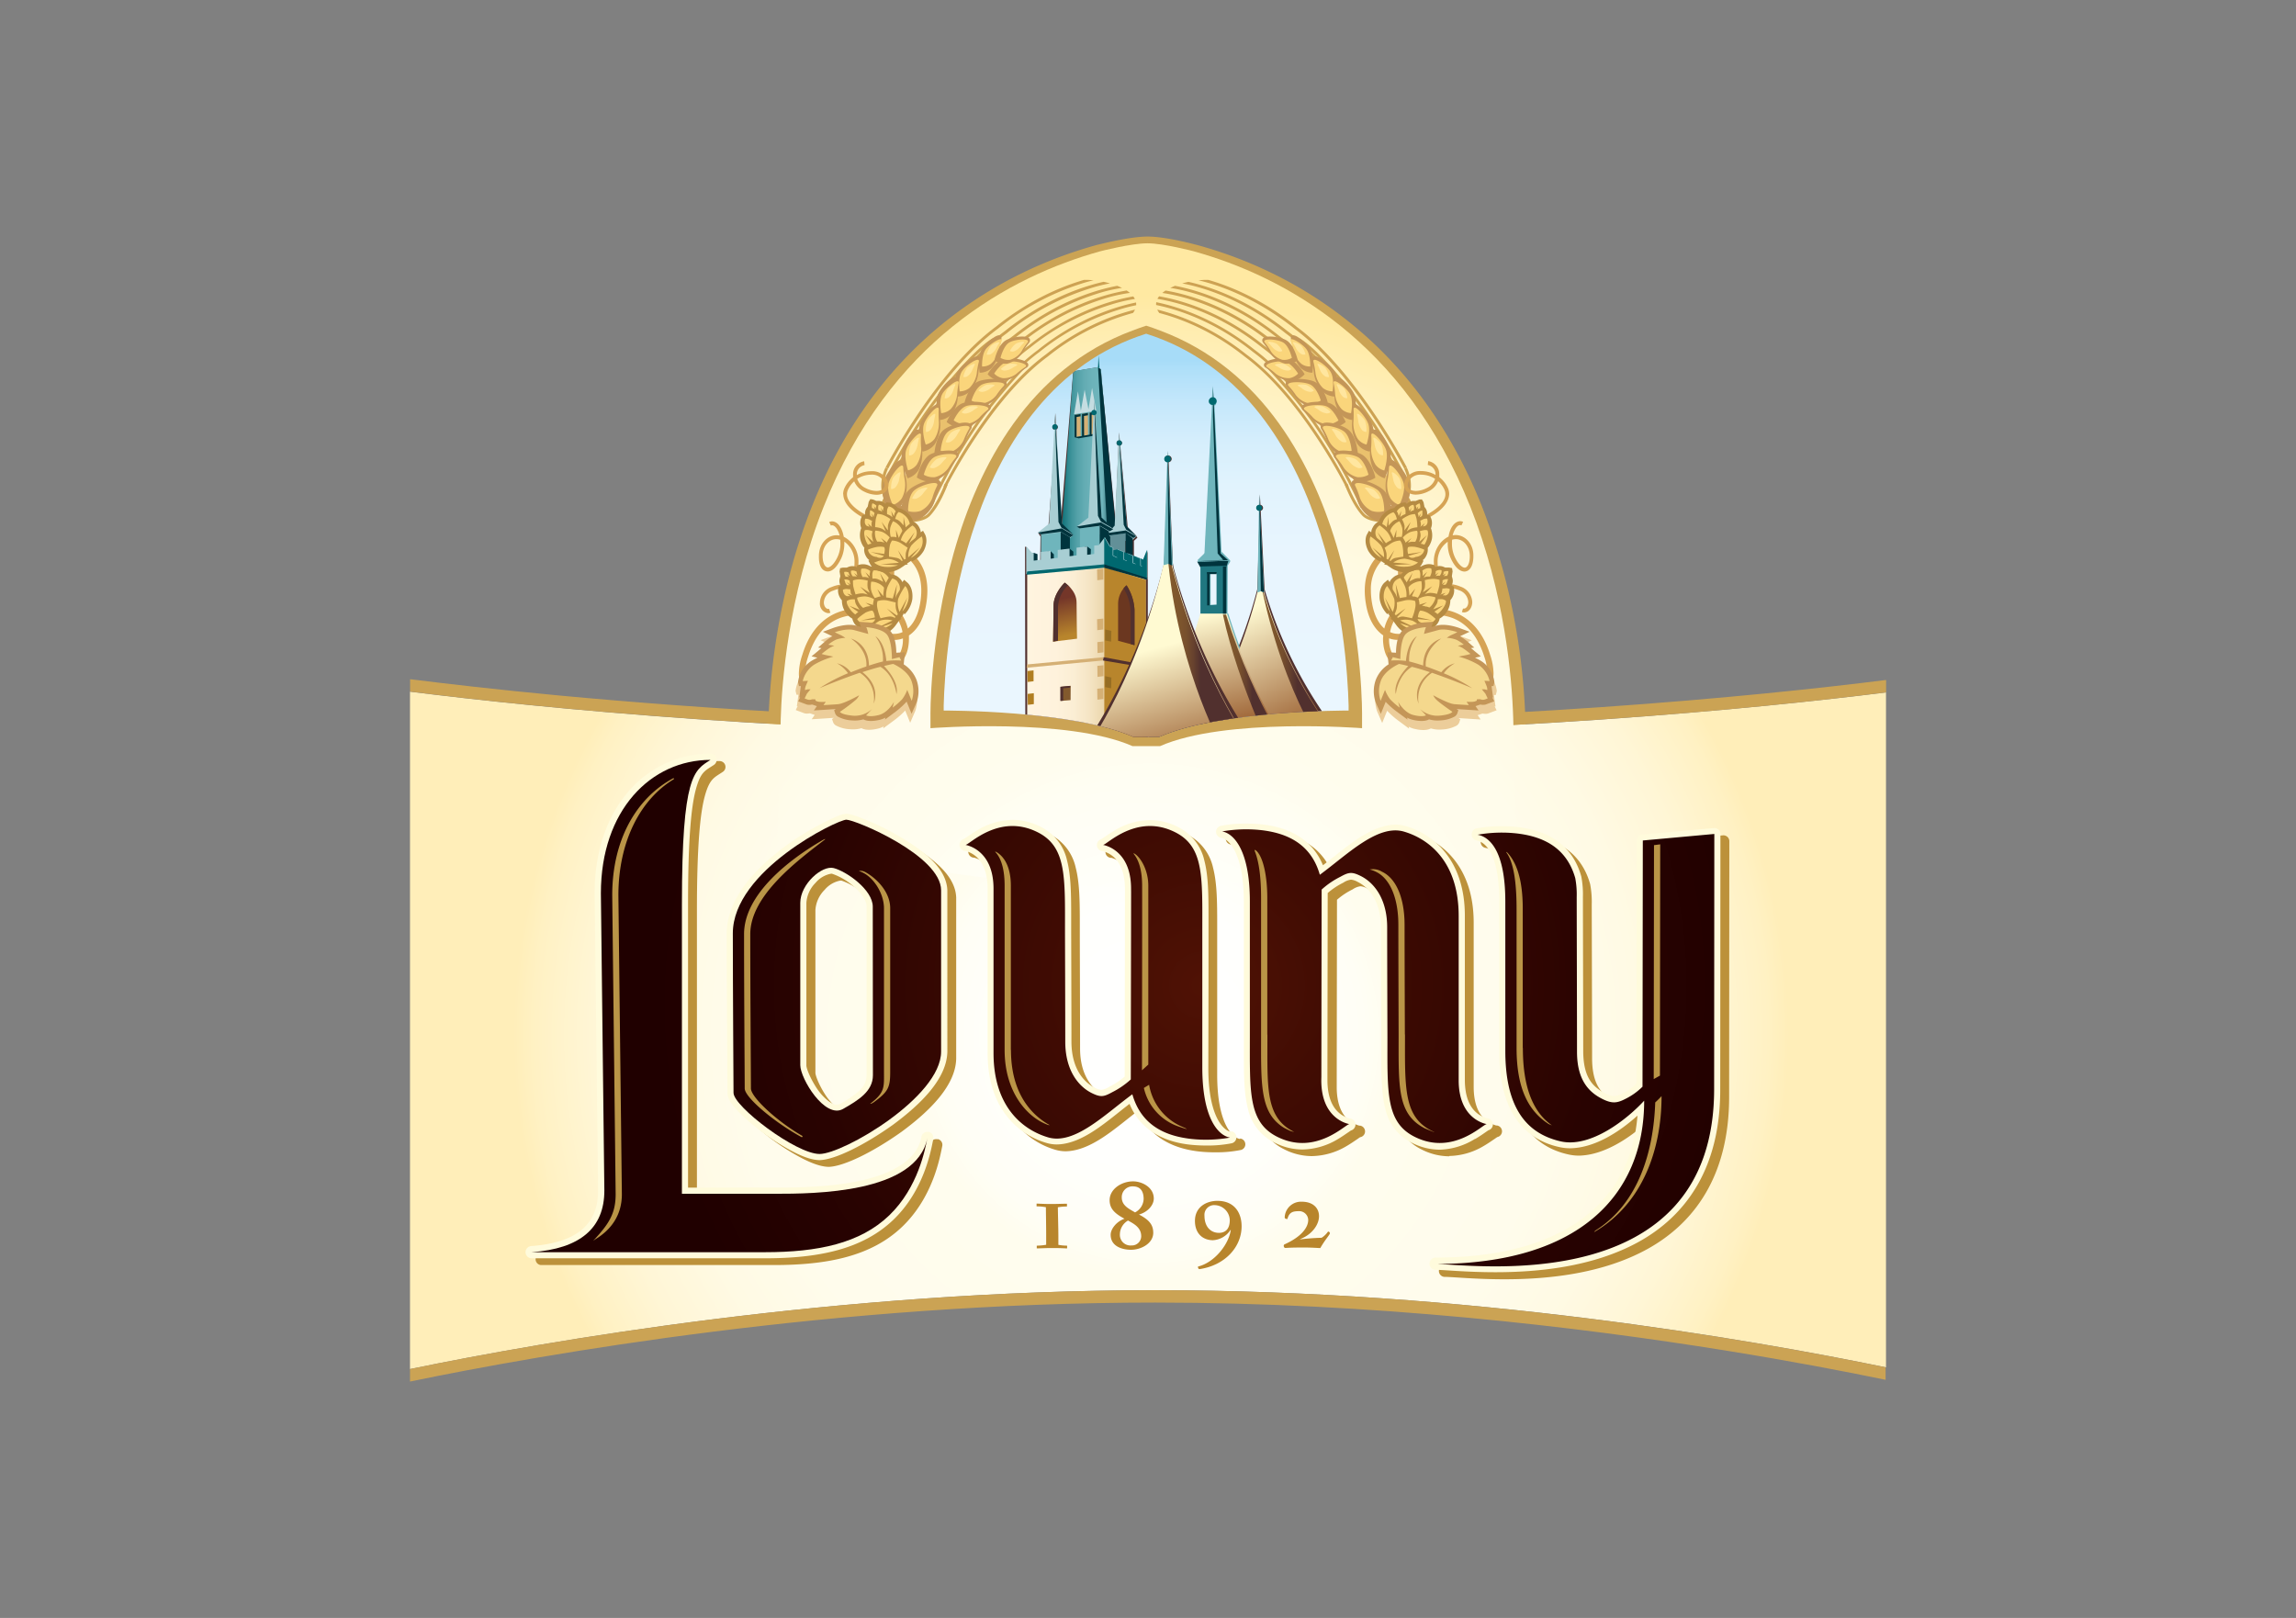 <svg id="Vrstva_1" data-name="Vrstva 1" xmlns="http://www.w3.org/2000/svg" xmlns:xlink="http://www.w3.org/1999/xlink" viewBox="0 0 595.28 419.53"><rect x="0" y="0" width="595.28" height="419.53" fill="#808080" stroke="none"/><defs><style>.cls-1{fill:none;}.cls-2{fill:#cba354;}.cls-3{fill:url(#radial-gradient);}.cls-4{fill:url(#radial-gradient-2);}.cls-5{fill:url(#linear-gradient);}.cls-6{clip-path:url(#clip-path);}.cls-7{fill:#51302e;}.cls-8{fill:#6fb5bc;}.cls-9{fill:url(#Nové_políčko_přechodu_28);}.cls-10{fill:url(#linear-gradient-2);}.cls-11{fill:#00343d;}.cls-12{fill:#00686f;}.cls-13{fill:url(#linear-gradient-3);}.cls-14{fill:#c5dde1;}.cls-15{fill:#d5b075;}.cls-16{fill:#a8ced3;}.cls-17{fill:#629098;}.cls-18{fill:url(#linear-gradient-4);}.cls-19{fill:#b8852c;}.cls-20{fill:url(#linear-gradient-5);}.cls-21{fill:#6b3720;}.cls-22{fill:#82592d;}.cls-23{fill:#207780;}.cls-24{fill:url(#Nové_políčko_přechodu_28-2);}.cls-25{fill:url(#linear-gradient-6);}.cls-26{fill:url(#Nové_políčko_přechodu_28-3);}.cls-27{fill:url(#linear-gradient-7);}.cls-28{fill:#966d23;}.cls-29{fill:#b07e21;}.cls-30{fill:#eccd9a;}.cls-30,.cls-39,.cls-40{fill-rule:evenodd;}.cls-31,.cls-41{fill:#cda253;}.cls-32{fill:#d6a354;}.cls-33{clip-path:url(#clip-path-2);}.cls-34{fill:#eac16d;}.cls-35,.cls-39{fill:#c49658;}.cls-36{fill:#fad57b;}.cls-37{fill:#ffe69f;}.cls-38{fill:#b58b43;}.cls-40{fill:#f4d88d;}.cls-41{stroke:#cda253;stroke-linecap:round;stroke-linejoin:round;stroke-width:0.48px;}.cls-42{clip-path:url(#clip-path-3);}.cls-43{fill:#bc913a;}.cls-44{fill:#fffbdc;}.cls-45{fill:url(#radial-gradient-3);}.cls-46{fill:url(#radial-gradient-4);}.cls-47{fill:url(#radial-gradient-5);}.cls-48{fill:url(#radial-gradient-6);}.cls-49{fill:url(#radial-gradient-7);}.cls-50{fill:#ba9547;}</style><radialGradient id="radial-gradient" cx="346.49" cy="232.6" r="276.19" gradientTransform="translate(-30.72 47.46) scale(0.95 0.95)" gradientUnits="userSpaceOnUse"><stop offset="0" stop-color="#fff"/><stop offset="0.13" stop-color="#fffffd"/><stop offset="0.21" stop-color="#fffef5"/><stop offset="0.24" stop-color="#fffdee"/><stop offset="0.4" stop-color="#fffcec"/><stop offset="0.48" stop-color="#fffae4"/><stop offset="0.55" stop-color="#fff6d6"/><stop offset="0.61" stop-color="#fff1c3"/><stop offset="0.63" stop-color="#ffeeb9"/></radialGradient><radialGradient id="radial-gradient-2" cx="549.96" cy="442.04" r="317.93" gradientTransform="translate(-169.27 -125.34) scale(0.85 0.92)" gradientUnits="userSpaceOnUse"><stop offset="0" stop-color="#fff"/><stop offset="0.15" stop-color="#fffffc"/><stop offset="0.27" stop-color="#fffef3"/><stop offset="0.3" stop-color="#fffdee"/><stop offset="0.42" stop-color="#fffceb"/><stop offset="0.5" stop-color="#fffae2"/><stop offset="0.57" stop-color="#fff6d2"/><stop offset="0.64" stop-color="#fff0bc"/><stop offset="0.7" stop-color="#ffe9a2"/></radialGradient><linearGradient id="linear-gradient" x1="297.19" y1="185.5" x2="297.19" y2="87.58" gradientUnits="userSpaceOnUse"><stop offset="0" stop-color="#eaf6fe"/><stop offset="0.44" stop-color="#e8f5fe"/><stop offset="0.61" stop-color="#e1f3fd"/><stop offset="0.73" stop-color="#d5eefc"/><stop offset="0.83" stop-color="#c4e7fb"/><stop offset="0.92" stop-color="#aedff9"/><stop offset="0.94" stop-color="#a7dcf8"/></linearGradient><clipPath id="clip-path"><path id="SVGID" class="cls-1" d="M300.53,191.09h-6.67c-15.87-7-49.19-6.84-49.19-6.84s0,0,0-1.34c.39-14.88,4.81-81.3,52.49-96.38,47.69,15.08,52.1,81.5,52.49,96.38,0,1.31,0,1.34,0,1.34S316.39,184.09,300.53,191.09Z"/></clipPath><linearGradient id="Nové_políčko_přechodu_28" x1="313.2" y1="162.7" x2="328.84" y2="198.08" gradientUnits="userSpaceOnUse"><stop offset="0" stop-color="#fffad2"/><stop offset="0.94" stop-color="#955728"/></linearGradient><linearGradient id="linear-gradient-2" x1="326.65" y1="173.64" x2="351.41" y2="173.64" gradientUnits="userSpaceOnUse"><stop offset="0" stop-color="#82592d"/><stop offset="0.13" stop-color="#7f572d"/><stop offset="0.23" stop-color="#764f2d"/><stop offset="0.31" stop-color="#66412e"/><stop offset="0.39" stop-color="#51302e"/></linearGradient><linearGradient id="linear-gradient-3" x1="274.77" y1="121.06" x2="289.3" y2="121.06" gradientUnits="userSpaceOnUse"><stop offset="0" stop-color="#00686f"/><stop offset="0.09" stop-color="#1f7d84"/><stop offset="0.2" stop-color="#3c9299"/><stop offset="0.31" stop-color="#53a1a8"/><stop offset="0.44" stop-color="#63acb3"/><stop offset="0.58" stop-color="#6cb3ba"/><stop offset="0.76" stop-color="#6fb5bc"/><stop offset="0.99" stop-color="#00343d"/></linearGradient><linearGradient id="linear-gradient-4" x1="266.32" y1="172.19" x2="297.07" y2="172.19" gradientUnits="userSpaceOnUse"><stop offset="0" stop-color="#fff4df"/><stop offset="0.24" stop-color="#fef2dc"/><stop offset="0.39" stop-color="#fbeed4"/><stop offset="0.52" stop-color="#f5e5c5"/><stop offset="0.63" stop-color="#edd9b0"/><stop offset="0.74" stop-color="#e3ca95"/><stop offset="0.83" stop-color="#d8b977"/></linearGradient><linearGradient id="linear-gradient-5" x1="276.94" y1="164.76" x2="274.63" y2="154.76" gradientUnits="userSpaceOnUse"><stop offset="0" stop-color="#b8852c"/><stop offset="0.94" stop-color="#743629"/></linearGradient><linearGradient id="Nové_políčko_přechodu_28-2" x1="306.36" y1="160.93" x2="314.05" y2="194.11" xlink:href="#Nové_políčko_přechodu_28"/><linearGradient id="linear-gradient-6" x1="317.07" y1="179.02" x2="336.63" y2="179.02" xlink:href="#linear-gradient-2"/><linearGradient id="Nové_políčko_přechodu_28-3" x1="296.32" y1="168.95" x2="305.63" y2="202.94" xlink:href="#Nové_políčko_přechodu_28"/><linearGradient id="linear-gradient-7" x1="302.56" y1="167.84" x2="324.92" y2="167.84" xlink:href="#linear-gradient-2"/><clipPath id="clip-path-2"><path id="SVGID-2" data-name="SVGID" class="cls-1" d="M343.71,88.7c-7.71-5.75-20.93-20-37.45-15.15-8.39,2.49-11.25,8.7,7.26,14.5,7.45,2.33,29.53,29.45,34.88,41.57s21.68-7.8,21.68-7.8-3-10.12-13.07-19.74C352.3,97.57,351.41,94.46,343.71,88.7Z"/></clipPath><clipPath id="clip-path-3"><path id="SVGID-3" data-name="SVGID" class="cls-1" d="M250.61,88.7c7.7-5.75,20.93-20,37.45-15.15,8.39,2.49,11.25,8.7-7.27,14.5-7.44,2.33-29.53,29.45-34.88,41.57s-21.68-7.8-21.68-7.8,3-10.12,13.07-19.74C242,97.57,242.9,94.46,250.61,88.7Z"/></clipPath><radialGradient id="radial-gradient-3" cx="354.69" cy="224.09" r="143.29" gradientTransform="translate(-30.72 47.46) scale(0.95 0.95)" gradientUnits="userSpaceOnUse"><stop offset="0" stop-color="#501205"/><stop offset="0.24" stop-color="#410c03"/><stop offset="0.71" stop-color="#290301"/><stop offset="1" stop-color="#200000"/></radialGradient><radialGradient id="radial-gradient-4" cx="360.62" cy="219.03" r="154.37" xlink:href="#radial-gradient-3"/><radialGradient id="radial-gradient-5" cx="360.63" cy="219.03" r="154.37" xlink:href="#radial-gradient-3"/><radialGradient id="radial-gradient-6" cx="360.62" cy="219.03" r="154.37" xlink:href="#radial-gradient-3"/><radialGradient id="radial-gradient-7" cx="360.63" cy="219.03" r="154.37" xlink:href="#radial-gradient-3"/></defs><title>logo_konkurence</title><path class="cls-2" d="M200.77,221a3.19,3.19,0,0,1-2.37-3.16h0s.8-29.31.85-31.17h0v-.1h0c.28-8.89,1.89-31.87,11.35-55.49h0c17.52-43.74,50-61.05,73.88-67.59h0c.14,0,8-2.11,13-2.15h0c5,0,12.65,2.15,12.83,2.17h0c23.87,6.52,56.3,23.83,73.82,67.57h0a167,167,0,0,1,11.35,55.53h0l.05,2.09.75,28.44-3.17.08,3.17-.08a3.18,3.18,0,0,1-2.39,3.16h0c-.13,0-50.88,13-98.45,13h0c-47.56,0-94.55-12.29-94.69-12.31Zm9.55-4.27c5.09,1.14,12.37,2.65,21.1,4.17h0c17.48,3,40.8,6.06,64,6h0c34.84,0,72-7.2,88.34-10.81h0c2.58-.57,4.64-1.05,6.09-1.4h0l-.69-25.87-.05-2.08c-.32-10.56-2.18-31.64-10.89-53.35h0c-16.76-41.63-47-57.52-69.59-63.8h0s-1.87-.49-4.25-1h0a40.36,40.36,0,0,0-6.92-1h0a42.46,42.46,0,0,0-7.05,1h0c-2.45.5-4.39,1-4.34,1h0c-22.64,6.29-52.86,22.18-69.62,63.81h0c-9,22.52-10.64,44.88-10.89,53.22h0c0,.18-.58,21.35-.78,28.79h0c1.33.33,3.18.76,5.5,1.28Z"/><path class="cls-3" d="M299.52,334.56c80.89,0,154,12.67,189.46,20v-175c-33.25,4.14-101.41,11-190.18,11-90.54,0-159.87-7.09-192.5-11.2V355C141.4,347.77,216.92,334.56,299.52,334.56Z"/><path class="cls-2" d="M106.3,355v.7c0,.31,0,.62,0,.92l0,1.62c34.71-7.16,110.43-20.48,193.17-20.48,56.57,0,109.4,6.23,148.06,12.46,16.71,2.69,30.77,5.38,41.35,7.57,0-.54,0-1.08,0-1.62,0-.16,0-.31,0-.47v-1.15c-35.44-7.3-108.57-20-189.46-20C216.92,334.56,141.4,347.77,106.3,355ZM298.8,187.33c-63.64,0-116.8-3.52-154-7-15.85-1.5-28.81-3-38.47-4.21v3.21c32.63,4.11,102,11.2,192.5,11.2,88.77,0,156.93-6.82,190.18-11v-3.21C456,180.47,387.77,187.33,298.8,187.33Z"/><path class="cls-4" d="M393.13,217.08l-.75-28.68-.05-2.1c-.33-10.9-2.21-32.48-11.12-54.89-17.14-43-48.47-59.79-71.72-66.25,0,0-7.8-2.07-12-2.07s-12.23,2.07-12.23,2.07c-23.26,6.46-54.59,23.2-71.72,66.25-9.26,23.26-10.86,46.12-11.12,54.86,0,0-.85,31.52-.85,31.52s46.85,12.31,93.88,12.31S393.13,217.08,393.13,217.08Z"/><path class="cls-5" d="M300.59,192.31H293.8c-16.19-7.12-50.16-7-50.16-7s0,0,0-1.36c.4-15.17,4.9-82.89,53.52-98.27h0l-.13,0h.33l-.14,0h0c48.62,15.38,53.12,83.1,53.52,98.27,0,1.33,0,1.36,0,1.36S316.77,185.19,300.59,192.31Z"/><path class="cls-2" d="M353.14,185.82s1.29-80.09-52.36-100.1c-1.17-.45-2.36-.88-3.59-1.27-1.22.39-2.4.82-3.59,1.27-53.64,20-52.36,100.1-52.36,100.1h0c0,1.94,0,3,0,3s35.5-2.79,52.4,4.66h7.11c16.9-7.45,52.39-4.66,52.39-4.66s0-1.1,0-3Zm-52.61,5.27h-6.67c-15.87-7-49.19-6.84-49.19-6.84s0,0,0-1.34c.39-14.88,4.81-81.3,52.49-96.38,47.69,15.08,52.1,81.5,52.49,96.38,0,1.31,0,1.34,0,1.34S316.39,184.09,300.53,191.09Z"/><g class="cls-6"><path class="cls-7" d="M303.76,198.08h49.81a114.22,114.22,0,0,1-25.7-45.23l-1-20.42a.78.78,0,0,0,.6-.74.8.8,0,0,0-.68-.78l-.15-2.76-.05,2.75a.78.78,0,0,0,0,1.56L326,152.71C318.8,180.68,303.76,198.08,303.76,198.08Zm-7.09-52.74-.48-.18h0l-1.27-.48v0l-.79-.29v0l-.14-.05v-4.1l.92-.83-.39-.38.39.23-2.53-2.47-.18-2.08-1.76-19.19a.67.67,0,0,0,.46-.63.67.67,0,0,0-.57-.66l-.17-2.1-.05,1,0-.29,0,.38-.05,1a.69.69,0,0,0-.57.67.68.68,0,0,0,.5.64l-.8,19.15-3.36-34.09-.39-4.67-.07-.07v-.1l-.39-.23-.35-.31-6.38,1.09-3.29,39.8v0l-.14-2.06-.93-22.68a.68.68,0,0,0,.38-.6.71.71,0,0,0-.47-.64l-.19-3-.06,1.15,0-.38,0,.52-.1,1.74a.68.68,0,0,0-.6.66c0,.33.22.58.87.75l-1.88,24.68-2.66,2,.59.86-.09,6.58-1.36.06V144l-1-.35-1.21-1.81-.35-.08.09,56.32,20.53.17v.17h11.21v-.17l0-55.38-.78,2.51Z"/><path class="cls-8" d="M337.7,199.44s-11.38-15.18-19.24-40.33h-.2l.05-12.45.63-1,0-.35-2.22-2.25-1.84-37.88c.41-.12.47-.5.47-1a1,1,0,0,0-.82-1l-.13-2.77v.37l0-.7-.16,3.08a1,1,0,0,0-.9,1c0,.48.61.87,1.06,1l-2,38.19-1.9,1.87.85,1.56,0,12.31c-7.31,25.1-18.43,40.28-18.43,40.28H332l.12.27h5.35l-.19-.27Zm-23.84-50.85h1.84v-.36h0l0,8.54-1.82.09Z"/><path class="cls-9" d="M326.82,150.05c7.1,29,24.76,47.18,24.76,47.18H305.36S320.47,179,326.82,150.05Z"/><path class="cls-10" d="M326.65,150.05c6.13,31.64,18.77,47.18,18.77,47.18h6S333.75,179.07,326.65,150.05Z"/><polygon class="cls-8" points="326.03 153.64 326.89 153.3 327.74 153.64 326.46 128.26 326.03 153.64"/><polygon class="cls-11" points="326.89 153.3 327.67 153.54 326.46 128.26 326.89 153.3"/><path class="cls-12" d="M327.23,131.69a.77.77,0,0,1-1.54,0,.77.77,0,1,1,1.54,0Z"/><polygon class="cls-13" points="281.61 146.94 274.77 144.12 278.28 96.27 284.66 95.18 285.45 95.89 289.3 143.78 281.61 146.94"/><polygon class="cls-11" points="287.45 144.5 289.9 143.26 285.36 95.71 284.69 95.29 287.45 144.5"/><polygon class="cls-14" points="279.48 101.48 278.47 107.42 284.22 106.51 283.14 100.58 282.21 106.14 281.21 101.06 280.24 106.52 279.48 101.48"/><path class="cls-15" d="M278.62,107.61l0,5.77,1.58-.23-.06-5.8Zm1.9-.25.05,5.69,1.55-.27-.05-5.69Zm3.55-.61-1.56.26.05,5.69,1.56-.26Z"/><polygon class="cls-11" points="283.02 107.53 284.07 107.36 284.07 106.75 282.51 107.02 282.52 112.71 280.88 112.99 281.07 112.95 281.04 107.86 282.08 107.68 282.07 107.08 280.52 107.34 280.52 107.88 280.53 113.06 279.12 113.3 279.12 108.13 280.16 107.95 280.16 107.36 278.61 107.61 278.61 113.41 278.67 113.4 279.66 113.66 283.68 112.97 284.06 112.44 283.01 112.62 283.02 107.53"/><path class="cls-16" d="M273.58,107,272,135.78l-2.9,2.31,3,1.88,4.52.26,1.63-1.45L275.37,136Zm18.55,29.64-2-24.51L289,136.3l-.62.67-2.74-2.57-1.94-30.65-1.52,30.48-3,2.31,3.11,1.89,4.7.26.13-.11,2.36,1.55,3.77.22,1.36-1.26Z"/><path class="cls-8" d="M269.91,146.43l5.12-.61V138l-5.12.6ZM280,137v7.87l5.13-.6v-7.87Z"/><polygon class="cls-11" points="287.5 137.78 285.11 136.35 285.11 144.21 287.5 145.65 287.5 137.78"/><polygon class="cls-17" points="291.81 145.94 287.84 146.52 287.84 138.83 291.81 138.23 291.81 145.94"/><path class="cls-11" d="M291.81,138.17v7.7l1.86,1.4v-7.7ZM275,145.75l2.39,1.43v-7.86L275,137.89Z"/><path class="cls-11" d="M269.14,138.09l.77.47,5.12-.67,2.39,1.43.86-.54-3-1.78Zm4.35-30.32.94,27.59.77,1.45,3.08,1.79-2.91-2.82Zm15.12,29.46-3.2-1.77-6.29,1.08.81.48,5.31-.68,2.48,1.43Zm-3.19-2,3.19,1.81-3-2.83-1.94-30.37,1,29.94Zm1.65,3,.5.63,4.27-.58,2,1.24.72-.47-2.67-1.51Zm4.91-.9,2.57,1.57-2.42-2.46-2.05-23.69,1.26,23.32Z"/><path class="cls-12" d="M290.19,114.17a.68.68,0,0,0-.69.68.69.69,0,1,0,.69-.68Zm-6.55-7.88a.69.69,0,1,0,.69.68A.68.68,0,0,0,283.64,106.29ZM273.52,110a.69.69,0,1,0,.68.69A.68.68,0,0,0,273.52,110Z"/><polygon class="cls-11" points="267.61 143.39 268.01 143.34 268.99 143.69 268.99 145.74 271.62 145.74 271.62 142.92 272.4 142.92 273.23 143.74 273.23 145.35 276.29 145.35 276.29 142.41 277.3 142.25 278.28 143.04 278.28 145.1 281.1 144.59 281.22 141.77 281.87 141.7 282.83 142.41 282.76 144.59 282.7 145.35 267.39 147.22 267.61 143.39"/><polygon class="cls-12" points="289.61 142.48 288.4 142.73 288.08 145.29 296.73 148.11 296.48 145.1 289.61 142.48"/><polygon class="cls-18" points="297.07 150.22 297.07 197.57 266.32 197.57 266.32 148.86 286.14 146.81 297.07 150.22"/><polygon class="cls-19" points="286.31 147.03 286.31 197.75 297.07 197.75 297.07 150.4 286.31 147.03"/><path class="cls-20" d="M276.05,151.08s3.07,2,3.07,5.12c0,3.59.12,9.41.12,9.41l-6.21.77s.12-7.44.12-9.32C273.15,153.81,276.05,151.08,276.05,151.08Z"/><path class="cls-7" d="M274.3,157.4a8.35,8.35,0,0,1,2.52-5.55,7.84,7.84,0,0,1,.68.54,8.74,8.74,0,0,0-1.45-1.31s-2.9,2.73-2.9,6c0,1.88-.12,9.32-.12,9.32l1.27-.26C274.33,164.11,274.3,158.89,274.3,157.4Z"/><path class="cls-21" d="M292.09,151.77a6.39,6.39,0,0,0-2.2,4.79c0,3.58,0,9.6,0,9.6l4.25,1.13s0-7.33,0-9.21A13,13,0,0,0,292.09,151.77Z"/><path class="cls-7" d="M293.14,158.46c0,1.53,0,6.72,0,8.55l1,.28s0-7.33,0-9.21a13,13,0,0,0-2.07-6.31,5.67,5.67,0,0,0-.77.8A12.43,12.43,0,0,1,293.14,158.46Z"/><polygon class="cls-16" points="296.48 145.1 296.24 145 296.25 146.91 295.78 146.65 295.77 144.82 294.56 144.34 294.56 146.25 293.8 145.96 293.8 144.04 292.29 143.45 292.3 145.47 291.45 145.1 291.44 143.1 289.75 142.44 289.76 144.6 288.63 144.05 288.63 142 287.84 141.68 286.45 139.29 284.9 141.34 283.69 141.48 283.69 143.64 281.87 143.86 281.87 141.7 279.12 142.02 279.12 144.01 277.3 144.23 277.3 142.25 274.23 142.61 274.23 144.65 272.4 144.87 272.4 142.82 269.84 143.13 269.84 145.15 268.01 145.37 268.01 143.34 267.61 143.39 266.06 141.68 266.08 148.86 286.28 146.87 297.51 150.22 297.51 142.54 296.48 145.1"/><polygon class="cls-12" points="296.34 145.14 296.09 145.04 296.1 146.95 295.64 146.68 295.63 144.86 294.42 144.38 294.42 146.3 293.65 146 293.65 144.08 292.15 143.49 292.15 145.51 291.3 145.14 291.3 143.15 289.61 142.48 289.62 144.65 288.49 144.09 288.48 142.03 287.69 141.72 286.31 139.33 286.29 139.36 286.29 146.95 297.37 150.27 297.37 142.58 296.34 145.14"/><polygon class="cls-22" points="275.03 178.09 277.59 177.84 277.57 181.54 275.02 181.75 275.03 178.09"/><polygon class="cls-7" points="275.66 178.48 277.46 178.3 277.46 177.84 274.9 178.09 274.9 181.75 275.66 181.69 275.66 178.48"/><polygon class="cls-15" points="266.32 172.29 286.14 170.41 285.96 171.26 266.15 173.15 266.32 172.29"/><polygon class="cls-7" points="297.07 172.46 286.14 170.41 285.96 171.26 297.24 173.15 297.07 172.46"/><polygon class="cls-12" points="266.32 148.18 286.3 146.34 286.25 147.21 266.15 149.03 266.32 148.18"/><polygon class="cls-11" points="297.51 149.9 286.3 146.34 286.25 147.21 297.2 150.26 297.51 149.9"/><polygon class="cls-11" points="317.92 147.15 311.24 147.16 310.4 145.65 318.48 145.41 317.92 147.15"/><path class="cls-23" d="M311.24,146.89l0,12.59,6.72-.35L318,146.7Zm4.17,9.94-2,.1,0-8.5,2,.08Z"/><path class="cls-24" d="M318.13,159.11h-6.92c-7.12,24.5-18,39.32-18,39.32h43.66S325.78,183.62,318.13,159.11Z"/><path class="cls-25" d="M317.87,159.37h-.8c3.92,18.56,14.35,39.31,14.35,39.31h5.21S325.52,183.88,317.87,159.37Z"/><polygon class="cls-8" points="310.4 145.65 312.26 143.81 314.47 100.01 316.47 143.6 318.48 145.41 310.4 145.65"/><polygon class="cls-11" points="316.47 143.51 314.5 100.33 314.5 108.02 315.7 143.51 317.13 145.18 310.43 145.53 310.4 145.56 318.39 145.26 316.47 143.51"/><rect class="cls-11" x="317.07" y="146.89" width="0.86" height="12.24"/><rect class="cls-11" x="312.96" y="148.35" width="0.69" height="8.63"/><rect class="cls-11" x="312.96" y="148.35" width="2.48" height="0.51"/><path class="cls-12" d="M314.44,103a1,1,0,1,0,1,1A1,1,0,0,0,314.44,103Z"/><polygon class="cls-12" points="285.06 95.5 284.81 92.17 284.69 95.29 285.06 95.5"/><path class="cls-7" d="M327.31,195.18s-14.94-17.88-23.07-48.12l-.16-1L303,119.84a.87.87,0,0,0,.78-.85.9.9,0,0,0-.88-.86l-.05-1.23,0,1.23a.86.86,0,1,0-.07,1.72l-.94,26.1c-7.38,30.39-22.12,49.23-22.12,49.23h47.68Z"/><path class="cls-26" d="M302.73,141.34c7,32.58,22.37,53,22.37,53H281.44S296.43,173.89,302.73,141.34Z"/><path class="cls-27" d="M324.92,194.33s-15.32-20.41-22.36-53c1.68,28.89,13.54,51.38,14.57,53Z"/><polygon class="cls-8" points="301.68 146.55 302.97 146.21 304.08 146.55 302.71 116.9 301.68 146.55"/><polygon class="cls-11" points="302.97 146.21 303.82 146.64 302.71 116.9 302.97 146.21"/><path class="cls-12" d="M303.57,119a.86.86,0,1,1-.86-.85A.85.85,0,0,1,303.57,119Z"/></g><polygon class="cls-15" points="286.11 172.5 286.11 175.32 284.55 175.52 284.51 172.66 286.11 172.5"/><polygon class="cls-15" points="286.09 178.43 286.09 181.25 284.53 181.43 284.48 178.59 286.09 178.43"/><polygon class="cls-28" points="288.15 175.68 288.08 178.47 286.51 178.16 286.54 175.34 288.15 175.68"/><polygon class="cls-15" points="286.06 160.39 286.06 163.22 284.49 163.41 284.44 160.56 286.06 160.39"/><polygon class="cls-15" points="286.06 147.45 286.06 150.27 284.49 150.46 284.44 147.62 286.06 147.45"/><polygon class="cls-15" points="286.11 166.33 286.11 169.16 284.56 169.34 284.51 166.5 286.11 166.33"/><polygon class="cls-29" points="267.97 173.83 267.97 176.65 266.41 176.84 266.37 174 267.97 173.83"/><polygon class="cls-29" points="268.04 179.75 268.04 182.58 266.48 182.76 266.44 179.93 268.04 179.75"/><polygon class="cls-28" points="288.15 163.58 288.08 166.38 286.51 166.07 286.54 163.24 288.15 163.58"/><path class="cls-30" d="M388.07,179.19a7.53,7.53,0,0,0-3.57-5.6c-.5-.3-1-.55-1.48-.78l1.52-.37-1.79-1.5-.79-.64.87-.16L381,168.53a11.07,11.07,0,0,0-1.92-1.32l2.51-1.18-2.72-1c-.36-.13-3.55-1.25-5.89-.6l-1.34.35c.17-.49.49-1.35.49-1.35l-2.06.14a12.54,12.54,0,0,0-5.38,1.6,4.24,4.24,0,0,0-1.05,1c-1,1.41-1.25,3.82-1.28,5.33l-2.26-.11s.3,3,.31,3.15a8.4,8.4,0,0,0-3.36,4.12,8.74,8.74,0,0,0,0,5.81l1.31,3s1.28-3.15,1.29-3.19a.53.53,0,0,0,.06.1,21.33,21.33,0,0,0,2.72,2.4l2.91,2.16s-.08-.38-.12-.51a6.36,6.36,0,0,0,1.32.52c2.83.72,4.1.13,4.43-.07h0a7.72,7.72,0,0,0,2.88.28,8.73,8.73,0,0,0,3.79-1,1.68,1.68,0,0,0,.7-.84l.27-.81-.45-.31,5.73.37-.79-1.13,1.05-.35.29-.07a2.91,2.91,0,0,0,1.34,0l2.24-.84s-.44-.92-.51-1.05l.23.09s-.39-2.89-.41-3l.49,0Zm-154.18-4.68c0-.12.31-3.15.31-3.15l-2.26.11c0-1.51-.25-3.92-1.28-5.33a4.2,4.2,0,0,0-1-1,12.6,12.6,0,0,0-5.39-1.6l-2.06-.14s.32.86.49,1.35l-1.35-.35c-2.33-.65-5.52.47-5.88.6l-2.72,1,2.51,1.18a11.07,11.07,0,0,0-1.92,1.32l-1.83,1.61.88.16-.8.64-1.79,1.5,1.52.37c-.48.23-1,.48-1.48.78a7.53,7.53,0,0,0-3.57,5.6l.24,1,.49,0c0,.12-.4,3-.4,3l.22-.09c-.07.13-.51,1.05-.51,1.05l2.24.84a2.91,2.91,0,0,0,1.34,0l.29.07,1.05.35-.79,1.13,5.73-.37-.45.31.28.81a1.6,1.6,0,0,0,.69.84,8.77,8.77,0,0,0,3.79,1,7.72,7.72,0,0,0,2.88-.28h0c.33.2,1.6.79,4.43.07a6.28,6.28,0,0,0,1.31-.52l-.12.51,2.92-2.16a21.33,21.33,0,0,0,2.72-2.4.53.53,0,0,0,.06-.1s1.3,3.19,1.3,3.19l1.3-3a8.74,8.74,0,0,0,0-5.81A8.4,8.4,0,0,0,233.89,174.51Z"/><path class="cls-31" d="M328.07,95h0Zm.52-.52-.52.51a145.57,145.57,0,0,1,12.27,14.69,140.09,140.09,0,0,1,12.43,22l.68-.3a142.57,142.57,0,0,0-12.51-22.1A145,145,0,0,0,328.59,94.43Zm20.82,5.63c-8.9-10.78-12.36-12.3-12.46-12.35l-.3.69a12,12,0,0,1,2.73,2,86.89,86.89,0,0,1,9.45,10.11A143.19,143.19,0,0,1,363,122.28l.67-.34A143.49,143.49,0,0,0,349.41,100.06Z"/><path class="cls-32" d="M379,158.8l.31-1a1,1,0,0,0,.28,0h0c.49,0,1.09-.65,1.09-1.68h0a3.41,3.41,0,0,0-2.43-3.07h0a7.12,7.12,0,0,0-2.71-.58h0c-2.73,0-4.88,1.85-5.41,5.3h0l-1-.14c.54-3.84,3.18-6.19,6.42-6.18h0a8,8,0,0,1,3.1.66h0a4.43,4.43,0,0,1,3.06,4h0c0,1.36-.79,2.66-2.11,2.69h0a1.7,1.7,0,0,1-.59-.1Z"/><path class="cls-31" d="M365.94,131a3.47,3.47,0,0,0-.48-1.71.38.38,0,0,0-.29-.19.42.42,0,0,0-.34.12l-.64.65-.12.23s0,0-.15.3a6.26,6.26,0,0,1-.95,1.08l-.33-1.29a.37.37,0,0,0-.32-.29.39.39,0,0,0-.39.18s-1.57,2.59-3.1,3a10.17,10.17,0,0,0-2.33.81.35.35,0,0,0-.17.27.37.37,0,0,0,.1.32l.12.13a2.71,2.71,0,0,0,2.49,1.35,4,4,0,0,0,.81-.08,5.49,5.49,0,0,0,2.22-.93,8.22,8.22,0,0,0,3-1.88A2.9,2.9,0,0,0,365.94,131Z"/><path class="cls-31" d="M364.72,121.2l-.67.35h0a10.33,10.33,0,0,1,1,4.32,7.28,7.28,0,0,1-.6,2.95c-.94,2.13-4.06,5.36-4.06,5.36l.54.53s3.15-3.22,4.21-5.59a8,8,0,0,0,.67-3.25A11,11,0,0,0,364.72,121.2Zm-5.24,13.48c-1.5,0-4.54-.23-5.66-1.41-2.47-2.51-4.45-7.83-4.46-7.83l-.7.26s2,5.37,4.62,8.09c1.54,1.51,4.63,1.63,6.2,1.65.56,0,.92,0,.93,0l-.05-.75S360,134.68,359.48,134.68Z"/><g class="cls-33"><path class="cls-31" d="M323.18,91.93c-15.4-12.32-30-12.78-30.08-12.78l0,.73s14.42.44,29.67,12.63C337.51,103.39,349,126.4,349,126.42l.65-.33S338.17,103,323.18,91.93Zm2.08-1.24c-15.53-12.45-30.17-13-30.22-13l0,.74s14.43.49,29.79,12.81c14.9,11,26.62,34.17,26.66,34.19l.66-.33S340.36,101.85,325.26,90.69Zm2.33-1.19C312,77,297.3,76.44,297.25,76.44l0,.73s14.45.53,29.92,12.91c7.51,5.53,14.27,14.11,19.13,21.32a142.56,142.56,0,0,1,7.86,13l.66-.34S342.81,100.71,327.59,89.5Zm2.17-1.28C314,75.58,299.32,75,299.28,75l0,.75c.26,0,14.56.67,30.06,13.09,7.57,5.58,14.42,14.23,19.37,21.48a146,146,0,0,1,8,13.11l.66-.34S345.11,99.54,329.76,88.22Zm-30.51-12.5ZM331.6,87.05C315.7,74.27,301,73.62,301,73.62l0,.75c.05,0,14.46.63,30.19,13.27,7.64,5.63,14.58,14.36,19.6,21.68a148.89,148.89,0,0,1,8.13,13.21l.67-.35S347.07,98.48,331.6,87.05Zm2.17-1.22C317.75,73,303.07,72.27,303,72.27l0,.75c.26,0,14.59.76,30.32,13.4,7.7,5.69,14.74,14.46,19.83,21.82a149.4,149.4,0,0,1,8.27,13.29l.66-.36S349.37,97.35,333.77,85.83ZM303,73Zm33.09,11.63C319.93,71.72,305.25,71,305.2,71l0,.76h0s14.47.69,30.46,13.5C343.37,91,350.5,100,355.68,107.67a157.39,157.39,0,0,1,8.4,13.85l.67-.34S351.8,96.23,336.08,84.65Z"/></g><path class="cls-34" d="M331.74,88.55l-2.21,2.09L334,96.32s3.87,4.64,4.47,5a52,52,0,0,1,5.72,5.76c.57.92,2.51,4.19,3.14,5.58s6.83,13.31,7.3,13.93,2.4,4.87,2.92,4.67,4.23-3.09,4.23-3.09-4.7-10.12-5.1-10.55-4.17-8-4.32-8.44-4.1-7.86-5.16-8.48-1.26-1.45-3.58-3.52-5.23-4.45-6.21-5.33S332.36,88,331.74,88.55Z"/><path class="cls-35" d="M327.73,94.41c-.06.19-.12.66.55,1h0a18.69,18.69,0,0,1,2.41,1.85,6.74,6.74,0,0,0,4.52,1.49,5.17,5.17,0,0,0,2.84-1.51l.2-.22-.17-.27c-.08-.14-2-3.19-4.15-3.77C332.27,92.6,328.12,93.22,327.73,94.41Z"/><path class="cls-36" d="M328.61,95.25a16.47,16.47,0,0,1,2.12,1.64,5.36,5.36,0,0,0,3.59,1.17,4.11,4.11,0,0,0,2.23-1.19s-1.59-2.59-3.33-3.05S327.1,94.39,328.61,95.25Z"/><path class="cls-35" d="M335,87c-.14.08-.45.34-.24,1.11h0a22.53,22.53,0,0,1,.49,3,8.37,8.37,0,0,0,2.08,4.39A4.55,4.55,0,0,0,340,96.64h.26l.05-.3c0-.15.55-3.61-.53-5.62C339,89.18,335.92,86.48,335,87Z"/><path class="cls-36" d="M334.65,88.52a18.67,18.67,0,0,1,.75,2.61,6.6,6.6,0,0,0,2.05,3.25,3.68,3.68,0,0,0,2.25.65s.11-2.94-.94-4.43S334,86.89,334.65,88.52Z"/><path class="cls-35" d="M333.47,99c-.13.19-.35.68.27,1.27h0a21.45,21.45,0,0,1,2.05,2.6,7.19,7.19,0,0,0,4.53,2.73,6.43,6.43,0,0,0,3.64-1l.3-.19-.1-.34c0-.16-1.14-4-3.36-5.11C339.1,98.17,334.29,97.84,333.47,99Z"/><path class="cls-36" d="M334.16,100.16a17.39,17.39,0,0,1,1.82,2.31,5.76,5.76,0,0,0,3.59,2.15,5.23,5.23,0,0,0,2.87-.75s-.91-3.21-2.68-4.13S332.78,98.85,334.16,100.16Z"/><path class="cls-35" d="M340.41,92.44c-.17.09-.54.4-.29,1.22h0a23.62,23.62,0,0,1,.57,3.33,8.46,8.46,0,0,0,2.43,4.74,5.16,5.16,0,0,0,3.16,1.11h.3l.06-.34c0-.17.65-4-.61-6.17C345.06,94.67,341.5,91.84,340.41,92.44Z"/><path class="cls-36" d="M340.56,93.93a21.13,21.13,0,0,1,.52,2.95,6.78,6.78,0,0,0,1.92,3.74,4.17,4.17,0,0,0,2.5.87s.53-3.23-.48-5S340,92.08,340.56,93.93Z"/><path class="cls-35" d="M337.53,105.32c-.1.2-.25.7.43,1.19h0a21.47,21.47,0,0,1,2.38,2.29,7.39,7.39,0,0,0,4.82,2.14,6.47,6.47,0,0,0,3.48-1.3l.26-.22-.14-.31c-.07-.15-1.65-3.69-4-4.56C343,103.89,338.18,104.08,337.53,105.32Z"/><path class="cls-36" d="M338.36,106.33a16.89,16.89,0,0,1,2.1,2,5.91,5.91,0,0,0,3.82,1.69,5.13,5.13,0,0,0,2.74-1s-1.33-3-3.2-3.69S336.82,105.22,338.36,106.33Z"/><path class="cls-35" d="M346.44,97.83c-.17.07-.58.31-.47,1.17h0a24.38,24.38,0,0,1,0,3.34,8.3,8.3,0,0,0,1.55,5,5,5,0,0,0,2.85,1.54l.29,0,.11-.33c.05-.16,1.27-3.84.42-6.15C350.54,100.67,347.59,97.39,346.44,97.83Z"/><path class="cls-36" d="M345.79,99.46a20.88,20.88,0,0,1,.38,2.91,6.55,6.55,0,0,0,1.72,3.76,4.06,4.06,0,0,0,2.4,1s.66-3.15-.25-4.9S345.32,97.61,345.79,99.46Z"/><path class="cls-35" d="M342.65,110a1.07,1.07,0,0,0,0,1.4h0a21.59,21.59,0,0,1,1.5,3.15,7.45,7.45,0,0,0,3.87,3.82,6,6,0,0,0,3.71-.23l.32-.14,0-.38c0-.17-.36-4.39-2.31-6.06C348.26,110.23,343.68,108.88,342.65,110Z"/><path class="cls-36" d="M343.11,111.29a18.65,18.65,0,0,1,1.34,2.8,6,6,0,0,0,3.07,3,4.7,4.7,0,0,0,2.92-.19s-.29-3.56-1.83-4.9S342,109.62,343.11,111.29Z"/><path class="cls-35" d="M351.1,104.9c-.19.06-.6.31-.51,1.23h0a28.56,28.56,0,0,1-.06,3.61,9.6,9.6,0,0,0,1.46,5.48,5,5,0,0,0,2.86,1.83l.29.06.12-.34c.05-.17,1.36-4.07.56-6.61C355.19,108.22,352.27,104.5,351.1,104.9Z"/><path class="cls-36" d="M350.94,106.31a25.55,25.55,0,0,1-.05,3.2,7.61,7.61,0,0,0,1.16,4.33,4,4,0,0,0,2.25,1.44s1.12-3.28.47-5.3S350.75,104.25,350.94,106.31Z"/><path class="cls-35" d="M345.91,117.51c-.13.19-.37.7.25,1.36h0a20.7,20.7,0,0,1,2,2.86,7.59,7.59,0,0,0,4.5,3.12,6,6,0,0,0,3.64-.81l.3-.18-.1-.36c0-.17-1.1-4.24-3.31-5.58C351.52,116.89,346.73,116.28,345.91,117.51Z"/><path class="cls-36" d="M346.58,118.73a19,19,0,0,1,1.8,2.54,6,6,0,0,0,3.56,2.46,4.85,4.85,0,0,0,2.87-.63s-.88-3.44-2.65-4.51S345.21,117.28,346.58,118.73Z"/><path class="cls-35" d="M356.43,111.39c-.18,0-.62.24-.64,1.17h0a29.47,29.47,0,0,1-.49,3.6,9.78,9.78,0,0,0,.81,5.63,5,5,0,0,0,2.61,2.14l.28.09.16-.33c.07-.16,1.82-3.91,1.32-6.53C360.09,115.15,357.63,111.12,356.43,111.39Z"/><path class="cls-36" d="M355.54,113a22.31,22.31,0,0,1-.06,3.19,7.71,7.71,0,0,0,1.17,4.33A4.06,4.06,0,0,0,358.9,122s1.12-3.28.47-5.31S355.35,111,355.54,113Z"/><path class="cls-35" d="M350.69,124.68a1.15,1.15,0,0,0-.12,1.57h0A24.31,24.31,0,0,1,352,130a8.5,8.5,0,0,0,4.12,4.71,7.19,7.19,0,0,0,4.36.12l.39-.12v-.43c0-.2,0-5-2.05-7.11C357.21,125.55,352,123.54,350.69,124.68Z"/><path class="cls-36" d="M351.42,126.09a18.45,18.45,0,0,1,1.15,3,6.2,6.2,0,0,0,3.07,3.39,5.6,5.6,0,0,0,3.25.05s.07-3.72-1.48-5.25S350.38,124.27,351.42,126.09Z"/><path class="cls-35" d="M360.56,119.3c-.21,0-.72.27-.72,1.3h0a31.5,31.5,0,0,1-.5,4,10,10,0,0,0,1.07,6.14,5.89,5.89,0,0,0,3.11,2.26l.34.1.18-.38c.08-.18,2.07-4.33,1.41-7.18C365,123.3,362,119,360.56,119.3Z"/><path class="cls-36" d="M360.12,121.32a24.15,24.15,0,0,1-.41,3.32,7.58,7.58,0,0,0,.81,4.6,4.4,4.4,0,0,0,2.32,1.69s1.61-3.31,1.11-5.47S360.14,119.16,360.12,121.32Z"/><path class="cls-35" d="M327.4,87.81c-.12.17-.32.6.19,1.18h0a18.31,18.31,0,0,1,1.7,2.51,6.56,6.56,0,0,0,3.8,2.78,5,5,0,0,0,3.11-.64l.26-.15-.07-.32c0-.15-.9-3.68-2.77-4.87C332.19,87.38,328.12,86.77,327.4,87.81Z"/><path class="cls-36" d="M328,88.89a15.42,15.42,0,0,1,1.5,2.22,5.28,5.28,0,0,0,3,2.19,4,4,0,0,0,2.45-.51s-.71-3-2.2-3.94S326.81,87.6,328,88.89Z"/><path class="cls-37" d="M332.48,91A5.84,5.84,0,0,0,331,89.16c-.79-.49-2.76-.82-2.09-.2a11.22,11.22,0,0,1,.95,1.05,3.93,3.93,0,0,0,1.59,1.11A1.41,1.41,0,0,0,332.48,91Zm6.29,8.85c-.88-.3-2.91-.17-2.1.27.14.09.85.54,1.17.8a4,4,0,0,0,1.83.7,1.45,1.45,0,0,0,1-.35A5.77,5.77,0,0,0,338.77,99.85Zm24.11,24.28c-.49-.92-2.3-2.32-2-1.32a14.82,14.82,0,0,1,.34,1.59,4.27,4.27,0,0,0,1,2,1.51,1.51,0,0,0,1.08.41A6.58,6.58,0,0,0,362.88,124.13ZM342.26,96a3.75,3.75,0,0,0,1.27,1.57,1.42,1.42,0,0,0,1.05.17,5.85,5.85,0,0,0-.91-2.28c-.63-.72-2.51-1.6-2-.79A12.37,12.37,0,0,1,342.26,96Zm9.92,13.38a4.65,4.65,0,0,0,.95,2.14,1.64,1.64,0,0,0,1.14.48,7,7,0,0,0-.34-2.85c-.5-1-2.35-2.53-2.05-1.47A14,14,0,0,1,352.18,109.4Zm-5-8.07a3.88,3.88,0,0,0,1.13,1.68,1.41,1.41,0,0,0,1,.25,5.85,5.85,0,0,0-.71-2.36c-.56-.76-2.36-1.8-2-1A13.23,13.23,0,0,1,347.21,101.33Zm-9.78-9.5a1.44,1.44,0,0,0,1.07.09,5.94,5.94,0,0,0-1.07-2.21c-.69-.67-2.64-1.41-2.1-.64.1.15.54.9.72,1.29A4,4,0,0,0,337.43,91.83Zm14.12,27.28c-.91-.55-3.24-.88-2.44-.18.14.13.82.82,1.12,1.2a4.47,4.47,0,0,0,1.89,1.23,1.62,1.62,0,0,0,1.18-.15A6.56,6.56,0,0,0,351.55,119.11Zm4.79,8c-.82-.59-3-1-2.29-.34a13.26,13.26,0,0,1,1,1.2,4.05,4.05,0,0,0,1.7,1.3,1.54,1.54,0,0,0,1.13-.06A6.27,6.27,0,0,0,356.34,127.14Zm-13.22-21.66c-.88-.3-2.91-.17-2.1.28a11.44,11.44,0,0,1,1.18.79,4.05,4.05,0,0,0,1.83.69,1.46,1.46,0,0,0,1-.33A5.75,5.75,0,0,0,343.12,105.48Zm13,8.39a16.35,16.35,0,0,1,.35,1.68,4.46,4.46,0,0,0,1,2.11,1.59,1.59,0,0,0,1.14.45,6.81,6.81,0,0,0-.43-2.84C357.67,114.29,355.77,112.82,356.11,113.87Zm-8.28-1.61c-.78-.71-3-1.47-2.35-.63a13.65,13.65,0,0,1,.87,1.39,4.46,4.46,0,0,0,1.6,1.57,1.64,1.64,0,0,0,1.19.07A6.6,6.6,0,0,0,347.83,112.26ZM330.76,94.81c.15.08.89.48,1.24.72a4.21,4.21,0,0,0,1.88.57,1.47,1.47,0,0,0,.95-.41,5.94,5.94,0,0,0-2-1.3C331.94,94.17,329.92,94.44,330.76,94.81Z"/><path class="cls-35" d="M359.75,131.09s-1,1.39-.95,1.71a1.2,1.2,0,0,0,.82.95c.5.13.58.52,1,.36s.54-.44.8-.74.7-.3.75-1S360.65,130.9,359.75,131.09Z"/><path class="cls-32" d="M364.52,151.52a10.43,10.43,0,0,1-.51-3.18,9,9,0,0,1,1.43-4.89,8.71,8.71,0,0,1,1.39-1.68l-1-1.2a10.61,10.61,0,0,0-3.38,7.77,11.88,11.88,0,0,0,.59,3.64,25.46,25.46,0,0,0,1.65,3.93c-1.61.17-3.12,1.55-4.56,4a11.65,11.65,0,0,0-1.22,3.06c-1.4-1.21-2.62-3.29-3.19-6.6a19.19,19.19,0,0,1-.29-3.21,10.93,10.93,0,0,1,2.39-7.31,7.92,7.92,0,0,1,1.62-1.46,3.69,3.69,0,0,1,.68-.39l-.63-1.47c-.13,0-5.66,2.54-5.65,10.63a20.2,20.2,0,0,0,.31,3.48c.67,4.07,2.42,6.71,4.47,8.11,0,.35-.05.69-.05,1,.06,3.34,1.29,6.4,3.86,6.59h0a2.58,2.58,0,0,0,1-.22l-.62-1.46a1.17,1.17,0,0,1-.4.09c-.39,0-1-.35-1.46-1.28a8.2,8.2,0,0,1-.81-3.72v-.23a6.53,6.53,0,0,0,2.23.4,5.19,5.19,0,0,0,5.37-4.65c0-.1,0-.2,0-.3a64.69,64.69,0,0,0,4.27,5.53l1.16-1s-1.66-1.87-3.58-4.57A37.23,37.23,0,0,1,364.52,151.52Zm1.66,9.64a3.58,3.58,0,0,1-3.78,3.2,5.06,5.06,0,0,1-2-.46,10,10,0,0,1,1.17-3.19c1.36-2.4,2.8-3.29,3.43-3.24s1.24.58,1.28,2.78C366.23,160.53,366.21,160.84,366.18,161.16Zm9.55-5.74s-3-5.15-3-9.54a6.38,6.38,0,0,1,1-3.73,6.64,6.64,0,0,1,1.62-1.67c0,.16,0,.33,0,.49a9.18,9.18,0,0,0,.88,4c1,2.07,2.18,3.2,3.45,3.24,1.53-.06,2.32-1.68,2.32-4V144c0-2.93-2.06-5.25-4.6-5.26a4,4,0,0,0-.77.08,6,6,0,0,1,.51-1.36c.45-.9,1-1.32,1.42-1.3a.76.76,0,0,1,.34.08l.44-.91a1.79,1.79,0,0,0-.78-.19c-1.59.12-2.65,1.85-3,4a6.66,6.66,0,0,0-2.59,2.33,7.35,7.35,0,0,0-1.22,4.32c0,4.81,3.09,10,3.1,10.05Zm.75-15.47a3.37,3.37,0,0,1,1-.15c1.86,0,3.53,1.76,3.59,4.25v.15c0,2.18-.76,3-1.31,3s-1.6-.71-2.53-2.66a8.15,8.15,0,0,1-.78-3.53A8.6,8.6,0,0,1,376.48,140Zm9.89,29.92c-3.15-10.35-10.46-12.05-14.3-12a12.49,12.49,0,0,0-2.63.25l.38,1.55a10.43,10.43,0,0,1,2.25-.21c3.47,0,9.75,1.22,12.78,10.88a14.54,14.54,0,0,1,.79,4.23c0,2.29-1.06,3.59-2.56,6.62l1.43.7c1.37-2.83,2.71-4.43,2.72-7.32A15.9,15.9,0,0,0,386.37,169.87Z"/><path class="cls-38" d="M375.72,147.17l-1,0-.56-.23a2.7,2.7,0,0,0-1.33-.13,3,3,0,0,0-.73.23l-.14-.49-.61-.16a3.55,3.55,0,0,0-1.72,0,4,4,0,0,0-1.14.47l-.42,0a5.29,5.29,0,0,0-2.65.41,5.66,5.66,0,0,0-1.44.89,4.7,4.7,0,0,0-.71.76l-.33,0a3.53,3.53,0,0,0-1.83.91l-.21.19h0a2.73,2.73,0,0,0-.62.91l-.45-.61-.91.78c-.15.14-1.52,1.4-1.21,4.29v0a7.32,7.32,0,0,0,1.94,3.84l.23-.14c.07.11.46.63.89,1.23l-.31.09.69.47.09.16v0l.84,1.15a7.17,7.17,0,0,0,3.51,2.52c2.86.74,4.35-.48,4.51-.62l.86-.75-.21-.22a2.88,2.88,0,0,0,1.06-.51l.11-.1a3.68,3.68,0,0,0,1.27-1.79s0-.16.07-.33a4.31,4.31,0,0,0,.76-.52,5.57,5.57,0,0,0,2-4v-.23a4.17,4.17,0,0,0,.76-1.24,3.54,3.54,0,0,0,.22-1.68l-.08-.62-.6-.25a2.21,2.21,0,0,0,.25-.56,2.41,2.41,0,0,0,0-1.32l-.14-.53a.39.39,0,0,1,0-.09l.18-1.18-.14-.86Zm-1.18,0h0ZM360.08,159a1,1,0,0,1,.1.17l-.21-.1Z"/><path class="cls-36" d="M366.32,161a5.54,5.54,0,0,0-3.33-.12l4.54,2.18L363,161.6a7.83,7.83,0,0,0,2.95,1.62,5.54,5.54,0,0,0,3.44.09A15.23,15.23,0,0,0,366.32,161Zm-4.84-5.71a15.94,15.94,0,0,0-1.83-3.35s-1.12,1-.86,3.39a6.22,6.22,0,0,0,1.62,3.2L359.09,155l2,3.66A5.7,5.7,0,0,0,361.48,155.3Zm4.62,5a12.35,12.35,0,0,0,.86-2.91,3.64,3.64,0,0,0-.07-1.54,5.16,5.16,0,0,0-2.58-.17c-1.21.3-2.15.51-2.15.51a6.05,6.05,0,0,1-.06,1.7,10.31,10.31,0,0,1-.5,1.35l.29.33,2.56-1.82L362.22,160l.19.24a2.29,2.29,0,0,1,1.74-.31C365.21,160.11,366.1,160.33,366.1,160.33Zm2.15-2a1.63,1.63,0,0,0-.41.7,6.23,6.23,0,0,0-.23,1.05l3.7.81-3.78-.33a1.45,1.45,0,0,0,.47.71,1.84,1.84,0,0,0,1.29.26,2.66,2.66,0,0,0,2.23-.25c.87-.7.6-.84.6-.84a12.9,12.9,0,0,0-2.05-1.54C368.72,158.25,368.25,158.36,368.25,158.36Zm-7.14-5.43a10.5,10.5,0,0,0,.62,1,4.82,4.82,0,0,1,.52,1.22l-.39-3.63,1.09,3.65a5.31,5.31,0,0,1,.77-.17,8.59,8.59,0,0,1,.92-.12,6.28,6.28,0,0,0-.33-2.66,12.2,12.2,0,0,0-1.25-2.25,2.72,2.72,0,0,0-1.4.81A2.68,2.68,0,0,0,361.11,152.93Zm8.74,4.4.76.27a4.14,4.14,0,0,0,1.16-1.45c.54-1,.34-1.21.34-1.21a7.59,7.59,0,0,0-1.95-.32,6,6,0,0,0-2.37.71s.14.56.2,1,0,.53,0,.53l2-.6-1.34.87A6.25,6.25,0,0,1,369.85,157.33Zm2.92-1.91a2.8,2.8,0,0,1-.32,1.34c-.22.4-.88,1.31-.88,1.31l2.63-1-2.34,1.64s.08,0,.36.2.46.4.46.4a6.46,6.46,0,0,0,1.76-2c.59-1,.43-1.47.43-1.47a2.38,2.38,0,0,0-1-.41C372.86,155.33,372.77,155.42,372.77,155.42Zm-8.44-5c.18.31.35.66.35.66l1.56-2.51-.85,2.29s1-.54,1.4-.7a2.68,2.68,0,0,1,1.35-.14s.1-.08.09-1.05a2.32,2.32,0,0,0-.28-1.08,4.39,4.39,0,0,0-2.07.32,4,4,0,0,0-1.92,1.6S364.13,150.12,364.33,150.46Zm2.26,4.28c.45.13,1,.34,1,.34a5.79,5.79,0,0,0,1-2.26,7.8,7.8,0,0,0-.07-2,3.83,3.83,0,0,0-1.62.33,4,4,0,0,0-1.7,1.21,8,8,0,0,0,.09.89,12.37,12.37,0,0,1,.11,1.31l1.53-1.82-.86,1.92S366.14,154.6,366.59,154.74Zm2.25-5.29,1.17-1.07-.91,1.5a3.4,3.4,0,0,1,.83-.25,5.86,5.86,0,0,1,.83,0,5.48,5.48,0,0,0,.39-1.07,2.52,2.52,0,0,0-.08-1.06,2.52,2.52,0,0,0-1.16,0,3,3,0,0,0-1.14.57,2.58,2.58,0,0,1,.09.6C368.85,148.87,368.84,149.45,368.84,149.45Zm4.51,4.88,1.47-.51-.8.67.4,0a3.39,3.39,0,0,0,.48,0,1.41,1.41,0,0,0,.8-.8c.25-.64.16-.85.16-.85a2.23,2.23,0,0,0-1-.2,3.8,3.8,0,0,1-.88.07,6,6,0,0,1-.16.88A1.37,1.37,0,0,1,373.35,154.33Zm.65-3.27a2.19,2.19,0,0,1-.18.54l1-.64-.75.8.54,0a.51.51,0,0,0,.27-.13,1.82,1.82,0,0,0,.36-.69,3.91,3.91,0,0,1,.22-.63,1.88,1.88,0,0,0-.73,0,4.62,4.62,0,0,0-.74.29A4.35,4.35,0,0,1,374,151.06Zm-1.78-2.44-.11.55.87-.66-.76,1a2.12,2.12,0,0,1,.56-.11,4.52,4.52,0,0,1,.53,0,4.7,4.7,0,0,0,.38-.7,1.84,1.84,0,0,0,.06-.72,1.39,1.39,0,0,0-.73-.06,2.16,2.16,0,0,0-.79.31A1.37,1.37,0,0,1,372.22,148.62Zm2,.23a1.82,1.82,0,0,1-.15.41l.8-.45h0l-.55.73a1.78,1.78,0,0,1,.43-.09,2,2,0,0,1,.41,0,4.58,4.58,0,0,0,.26-.53,1.94,1.94,0,0,0,.1-.71,1.86,1.86,0,0,0-.71,0,3.69,3.69,0,0,0-.56.19A2.6,2.6,0,0,1,374.25,148.85Zm-4.81,5.33a5.39,5.39,0,0,1,1.32-.34,6.35,6.35,0,0,1,1.83.28,17.66,17.66,0,0,0,.6-2.11,7.75,7.75,0,0,0,.07-1.52,4.62,4.62,0,0,0-1.76-.27,9.9,9.9,0,0,0-2.08.33,6.12,6.12,0,0,1,0,2c-.21.52-.49,1.14-.49,1.14l2.44-1.57Z"/><path class="cls-32" d="M368.41,135.23Zm-.35-.89a21.46,21.46,0,0,0,3.41-1.82h0c1.71-1.14,3.31-2.75,3.28-4.38h0a2.9,2.9,0,0,0-.32-1.31h0a6.41,6.41,0,0,0-1.56-2.06h0a5,5,0,0,1-2.53,2.64h0a7.49,7.49,0,0,1-3.25.85h0c-1.7,0-3.06-.94-3.06-2.48h0a3.5,3.5,0,0,1,.45-1.63h0a4.37,4.37,0,0,1,4-2h0a7.52,7.52,0,0,1,3.7,1h0a2.43,2.43,0,0,0-2-2.58h0l.1-1a3.39,3.39,0,0,1,2.87,3.56h0a3.86,3.86,0,0,1,0,.58h0a7.45,7.45,0,0,1,2.16,2.66h0a3.86,3.86,0,0,1,.42,1.73h0c-.15,4.39-7.16,7-7.3,7.09h0l-.35-.89Zm-2.73-9.74a2.5,2.5,0,0,0-.34,1.18h0c0,.9.68,1.49,2.1,1.53h0a6.56,6.56,0,0,0,2.83-.76h0a4,4,0,0,0,2.15-2.39h0a6.75,6.75,0,0,0-3.56-1.07h0a3.44,3.44,0,0,0-3.18,1.51Z"/><path class="cls-38" d="M367.93,129.53l-.87.36-.57,0a2.6,2.6,0,0,0-1.79.78l-.29-.39-.59.06a3.54,3.54,0,0,0-1.51.59,3.69,3.69,0,0,0-.85.8l-.39.09a5.2,5.2,0,0,0-2.2,1.25,5.62,5.62,0,0,0-1,1.26,4.92,4.92,0,0,0-.38.9l-.28.14a3.26,3.26,0,0,0-1.31,1.42,1.83,1.83,0,0,0-.13.24h0a2.4,2.4,0,0,0-.24,1l-.61-.4-.54,1c-.09.17-.87,1.75.36,4.19v0a6.93,6.93,0,0,0,3,2.75l.15-.21,1.2.79-.25.19.77.18a1.31,1.31,0,0,0,.13.12v0l1.12.75a7,7,0,0,0,3.94,1c2.77-.3,3.68-1.87,3.78-2l.5-1-.25-.12a2.86,2.86,0,0,0,.77-.81l.06-.12a3.46,3.46,0,0,0,.52-2l0-.31a3.69,3.69,0,0,0,.49-.72,5.85,5.85,0,0,0,.59-1.64,5.35,5.35,0,0,0-.2-2.53L371,137a3.67,3.67,0,0,0,.26-1.36,3.24,3.24,0,0,0-.36-1.55l-.28-.52-.61,0a2.78,2.78,0,0,0,0-.59,2.34,2.34,0,0,0-.41-1.17l-.31-.42v-.09l-.22-1.1-.42-.71Zm-1,.43h0l-.15.06Zm-8.83,15.24.13.12-.21,0Z"/><path class="cls-36" d="M364.23,144.87a5.24,5.24,0,0,0-3,1l4.73.4-4.52.23a7.49,7.49,0,0,0,3.15.44,5.15,5.15,0,0,0,3.07-1.07A14.91,14.91,0,0,0,364.23,144.87Zm-6.17-3.42a15.06,15.06,0,0,0-2.73-2.35s-.67,1.23.37,3.27a5.88,5.88,0,0,0,2.5,2.3l-2.36-2.73,3,2.57A5.29,5.29,0,0,0,358.06,141.45Zm5.76,2.9a11.81,11.81,0,0,0-.21-2.85,3.38,3.38,0,0,0-.58-1.34,4.79,4.79,0,0,0-2.33.71c-1,.67-1.72,1.16-1.72,1.16a5.81,5.81,0,0,1,.5,1.52,9.83,9.83,0,0,1,0,1.36l.37.2,1.66-2.46-1.25,2.69.26.15a2.18,2.18,0,0,1,1.43-.85C363,144.45,363.82,144.35,363.82,144.35Zm1.24-2.45a1.65,1.65,0,0,0-.13.75,4.92,4.92,0,0,0,.15,1l3.53-.51-3.45,1a1.48,1.48,0,0,0,.66.48,1.75,1.75,0,0,0,1.22-.21,2.51,2.51,0,0,0,1.89-1c.53-.91.25-.93.25-.93a11.92,11.92,0,0,0-2.32-.68C365.44,141.64,365.06,141.9,365.06,141.9ZM357,139.48a10.37,10.37,0,0,0,.89.72,4.34,4.34,0,0,1,.87.91L357.15,138l2.18,2.86a5.25,5.25,0,0,1,.62-.41,8.29,8.29,0,0,1,.78-.41,5.71,5.71,0,0,0-1.18-2.24,11.82,11.82,0,0,0-1.85-1.57,2.6,2.6,0,0,0-1,1.18A2.51,2.51,0,0,0,357,139.48Zm9.18,1,.76,0a4,4,0,0,0,.54-1.67c.14-1.08-.11-1.18-.11-1.18a7.26,7.26,0,0,0-1.82.37,5.59,5.59,0,0,0-1.85,1.41s.3.46.52.84.16.48.16.48l1.58-1.2L365,140.7A6.18,6.18,0,0,1,366.13,140.46Zm1.95-2.66a2.69,2.69,0,0,1,.16,1.29c-.06.42-.35,1.45-.35,1.45l2-1.78L368.36,141s.07,0,.39.07.54.19.54.19a6.1,6.1,0,0,0,.9-2.31c.19-1.06-.12-1.45-.12-1.45a2.32,2.32,0,0,0-1.05,0C368.12,137.68,368.08,137.8,368.08,137.8ZM359,136.23a6.61,6.61,0,0,1,.53.47L360,134v2.31a13.64,13.64,0,0,1,1-1.07,2.62,2.62,0,0,1,1.15-.59s.06-.1-.27-.95a2.21,2.21,0,0,0-.61-.87,4.22,4.22,0,0,0-1.72,1,3.74,3.74,0,0,0-1.16,2.05Zm3.42,3a9.16,9.16,0,0,1,1,0,5.48,5.48,0,0,0,.13-2.33,7.17,7.17,0,0,0-.71-1.73,3.64,3.64,0,0,0-1.33.83,3.83,3.83,0,0,0-1.09,1.64s.18.42.37.75.54,1.12.54,1.12l.73-2.12-.11,2S362,139.28,362.39,139.25Zm.23-5.42.67-1.33-.31,1.63a3.22,3.22,0,0,1,.66-.5,5.4,5.4,0,0,1,.72-.3,5.36,5.36,0,0,0,0-1.09,2.3,2.3,0,0,0-.42-.91,2.45,2.45,0,0,0-1,.41,2.88,2.88,0,0,0-.82.88,2.25,2.25,0,0,1,.28.5Zm5.6,2.81,1.13-.94-.48.86.36-.1a3.92,3.92,0,0,0,.42-.16,1.34,1.34,0,0,0,.44-1c0-.65-.14-.81-.14-.81a2.37,2.37,0,0,0-1,.17,3.79,3.79,0,0,1-.75.36,6.27,6.27,0,0,1,.15.82A1.25,1.25,0,0,1,368.22,136.64Zm-.51-3.1a2,2,0,0,1,0,.54l.7-.91-.39,1,.46-.23a.43.43,0,0,0,.19-.2,1.75,1.75,0,0,0,.08-.73,5,5,0,0,1,0-.63,1.83,1.83,0,0,0-.65.23,3.33,3.33,0,0,0-.56.5A3.57,3.57,0,0,1,367.71,133.54ZM365.32,132c0,.15.08.51.08.51l.56-.86-.36,1.09a2.2,2.2,0,0,1,.47-.28,2.8,2.8,0,0,1,.47-.14,3.4,3.4,0,0,0,.1-.75,1.61,1.61,0,0,0-.18-.66,1.29,1.29,0,0,0-.67.19,1.93,1.93,0,0,0-.59.54A1.29,1.29,0,0,1,365.32,132Zm1.87-.48a1.82,1.82,0,0,1,0,.41l.55-.66h0l-.24.83a1.75,1.75,0,0,1,.34-.22,2.36,2.36,0,0,1,.38-.12s0-.2,0-.56a1.66,1.66,0,0,0-.16-.66,2,2,0,0,0-.61.26,3.23,3.23,0,0,0-.43.36A2.8,2.8,0,0,1,367.19,131.5Zm-2.47,6.31a4.71,4.71,0,0,1,1.06-.73,5.44,5.44,0,0,1,1.7-.37,16.23,16.23,0,0,0-.18-2.06,7.59,7.59,0,0,0-.43-1.37,4.5,4.5,0,0,0-1.65.35,9.48,9.48,0,0,0-1.73,1,5.47,5.47,0,0,1,.67,1.74c0,.52-.05,1.17-.05,1.17l1.64-2.2Z"/><path class="cls-39" d="M356.67,182.14a8.74,8.74,0,0,1,0-5.78,8.34,8.34,0,0,1,3.34-4.09c0-.13-.31-3.13-.31-3.13l2.24.11c0-1.5.25-3.89,1.27-5.29a4.06,4.06,0,0,1,1.05-1,12.5,12.5,0,0,1,5.35-1.59l2-.14s-.31.86-.49,1.34l1.34-.35c2.32-.64,5.49.47,5.84.6l2.71,1-2.5,1.18a11.11,11.11,0,0,1,1.92,1.31l1.81,1.6-.87.15c.4.31.72.58.79.65l1.78,1.48-1.51.37c.48.23,1,.48,1.47.77a7.5,7.5,0,0,1,3.55,5.57l-.24,1-.49,0c0,.11.4,3,.4,3l-.22-.09c.07.13.51,1.05.51,1.05l-2.23.83a2.87,2.87,0,0,1-1.33,0l-.29.07-1,.35.79,1.12-5.7-.37.45.31-.27.81a1.73,1.73,0,0,1-.69.83,8.71,8.71,0,0,1-3.77,1,8,8,0,0,1-2.86-.28h0c-.32.2-1.58.79-4.39.08a6.28,6.28,0,0,1-1.31-.52l.12.51-2.9-2.15a21.24,21.24,0,0,1-2.7-2.39.47.47,0,0,1-.06-.09L358,185.11Z"/><path class="cls-40" d="M367.8,182.45s-2.06-4.35,2.92-8.16l-.32-.11c-1.75-.56-3.2-1-4.35-1.27-3.69,2.25-4.15,7.06-4.15,7.06s-1.06-2.76,3.22-7.27c-1.82-.46-2.38-.54-2.38-.54s-3.85,1.62-4.79,4.56a7.56,7.56,0,0,0,0,5l1.14-2.83a10.11,10.11,0,0,0,1.31,2.42,19.55,19.55,0,0,0,2.49,2.18L362.5,182s1.51,2.79,3.93,3.4,3.29.09,3.29.09l-1.58-1.68a6.59,6.59,0,0,0,5.06,1.76c3.11-.29,3.35-1,3.35-1s-3.26-2.25-4.05-3.05a3.7,3.7,0,0,1-.92-1.24s3.93,2.19,5.46,2.31,3.79.24,3.79.24l-.6-.86a10.89,10.89,0,0,0,1.75,0,2.74,2.74,0,0,0,.89-.29l.07-.36.86,0a1.69,1.69,0,0,0,1,.11,7.29,7.29,0,0,0,.91-.34l-.6-1.24-.93-1.11.73,0,.7.19a2.41,2.41,0,0,0-.12-.85c-.14-.45-.64-1.55-.64-1.55l1.36.07a7.08,7.08,0,0,0-3-4.28,21.2,21.2,0,0,0-5-2.06s.28-.08,1.27-.26,1.77-.43,1.77-.43a21.55,21.55,0,0,0-2-1.52,8.81,8.81,0,0,0-1.3-.62l1.56-.27a9.27,9.27,0,0,0-1.89-1.26,8.1,8.1,0,0,0-2.52-.51,7.9,7.9,0,0,1,1.36-.8c.66-.28,1.37-.66,1.37-.66s-3-1.09-4.95-.55-3.69,1-3.69,1l.26-1.05.26-.71s-4.13.29-5.42,2-1.22,6.27-1.22,6.27l-1.95-.49-.46.88a19.76,19.76,0,0,1,3.85.11c.48-5.2,2.84-6.41,2.84-6.41a9.91,9.91,0,0,0-2,6.54c.8.17,2.33.63,3.63,1.06.1-5.89,4.68-7,4.68-7s-4.37,2.75-4,7.23c1,.33,2.29.83,3.26,1.21l.77.3a6.21,6.21,0,0,1,3.5-2.31,8.73,8.73,0,0,0-2.86,2.57,44.08,44.08,0,0,1,7.39,3.88s-4.64-2-10.44-4A8,8,0,0,0,367.8,182.45Z"/><path class="cls-31" d="M265.72,94.43h0a147.12,147.12,0,0,0-12.34,14.77,140.67,140.67,0,0,0-12.51,22.1l.67.3a140.61,140.61,0,0,1,12.44-22,144.39,144.39,0,0,1,12.27-14.69Zm-10.79-4a13.18,13.18,0,0,1,2.73-2l-.29-.69h0c-.09.05-3.56,1.56-12.45,12.35a141.23,141.23,0,0,0-14.29,21.88l.67.34a141.83,141.83,0,0,1,14.19-21.75A87.8,87.8,0,0,1,254.93,90.42Z"/><path class="cls-32" d="M212.58,156.21a4.42,4.42,0,0,1,3.06-4h0a8,8,0,0,1,3.09-.66h0c3.25,0,5.88,2.34,6.43,6.18h0l-1,.14c-.54-3.45-2.69-5.28-5.43-5.3h0a7.11,7.11,0,0,0-2.7.58h0a3.39,3.39,0,0,0-2.43,3.07h0c0,1,.59,1.67,1.09,1.67h0a1,1,0,0,0,.28,0h0l.32,1a1.8,1.8,0,0,1-.6.1h0a2.44,2.44,0,0,1-2.11-2.69Z"/><path class="cls-41" d="M235.38,133.43c-1.78-.49-3.33-3.14-3.33-3.14l-.48,1.89a2.62,2.62,0,0,1-.32-.23c-1.32-1.17-1.41-1.78-1.41-1.78l-.65-.66a2.7,2.7,0,0,0,.32,3.26,7.84,7.84,0,0,0,2.88,1.78,5,5,0,0,0,2.15.93c2.24.42,2.89-1.11,2.89-1.11l.18-.18A10.66,10.66,0,0,0,235.38,133.43Z"/><path class="cls-31" d="M229.85,128.82a7.11,7.11,0,0,1-.6-2.95,10.45,10.45,0,0,1,1-4.32l-.66-.35h0a10.93,10.93,0,0,0-1.11,4.67,7.8,7.8,0,0,0,.67,3.25c1.06,2.37,4.2,5.57,4.21,5.59l.54-.53S230.79,131,229.85,128.82Zm15.1-3.38h0s-2,5.32-4.45,7.83c-1.13,1.18-4.17,1.43-5.67,1.41-.54,0-.88,0-.88,0l0,.75s.36,0,.92,0c1.57,0,4.67-.12,6.2-1.64,2.66-2.72,4.61-8.07,4.63-8.09Z"/><g class="cls-42"><path class="cls-31" d="M301.22,79.15h0c-.05,0-14.68.46-30.1,12.79-15,11-26.47,34.13-26.49,34.15l.65.33s11.52-23,26.29-33.9a60.75,60.75,0,0,1,20.57-10.9,40.58,40.58,0,0,1,9.1-1.74ZM269.49,91.28a61.71,61.71,0,0,1,20.69-11,40.4,40.4,0,0,1,9.12-1.78l0-.73h0s-14.69.51-30.23,13c-15.09,11.16-26.83,34.42-26.85,34.44l.66.33S254.6,102.26,269.49,91.28Zm-2.33-1.19A62.31,62.31,0,0,1,288,79a40.59,40.59,0,0,1,9.14-1.81l0-.73c-.05,0-14.7.54-30.35,13.07-15.21,11.2-27.16,34.54-27.18,34.56l.66.34S252.15,101.13,267.16,90.09ZM265,88.82a63.1,63.1,0,0,1,20.91-11.25,40.53,40.53,0,0,1,9.16-1.85l0-.75h0c-.05,0-14.71.61-30.5,13.26C249.2,99.54,237,123,237,123.06l.66.34S249.86,100,265,88.82Zm-1.84-1.18a64.12,64.12,0,0,1,21-11.38,40.45,40.45,0,0,1,9.17-1.89l0-.75c-.05,0-14.71.65-30.63,13.43-15.45,11.43-27.91,35.11-27.92,35.13l.66.35S247.9,98.91,263.16,87.64ZM261,86.43a65,65,0,0,1,21.14-11.49A40.65,40.65,0,0,1,291.32,73l0-.75h0c-.05,0-14.73.69-30.76,13.57-15.58,11.51-28.28,35.31-28.29,35.33l.66.36S245.6,97.78,261,86.43Zm-2.3-1.17a66,66,0,0,1,21.25-11.57,41.11,41.11,0,0,1,9.21-1.94l0-.76h0c-.05,0-14.74.73-30.89,13.67-15.72,11.57-28.65,36.49-28.66,36.51l.67.35a153.24,153.24,0,0,1,8.4-13.85C243.81,100,250.94,91,258.69,85.26Z"/></g><path class="cls-34" d="M262.58,88.55l2.2,2.09-4.48,5.68a65.83,65.83,0,0,1-4.48,5,52.79,52.79,0,0,0-5.71,5.76c-.58.92-2.52,4.19-3.14,5.58s-6.84,13.31-7.31,13.93-2.4,4.87-2.92,4.67-4.23-3.09-4.23-3.09,4.71-10.12,5.11-10.55,4.17-8,4.32-8.44,4.1-7.86,5.16-8.48,1.26-1.45,3.57-3.52,5.23-4.45,6.22-5.33S262,88,262.58,88.55Z"/><path class="cls-35" d="M266.58,94.41c.06.19.13.66-.55,1h0a19.44,19.44,0,0,0-2.4,1.85,6.79,6.79,0,0,1-4.53,1.49,5.21,5.21,0,0,1-2.84-1.51l-.2-.22.17-.27c.08-.14,2-3.19,4.16-3.77C262.05,92.6,266.19,93.22,266.58,94.41Z"/><path class="cls-36" d="M265.71,95.25a17.17,17.17,0,0,0-2.13,1.64A5.36,5.36,0,0,1,260,98.06a4.12,4.12,0,0,1-2.24-1.19s1.59-2.59,3.33-3.05S267.22,94.39,265.71,95.25Z"/><path class="cls-35" d="M259.33,87c.15.08.46.34.25,1.11h0a24,24,0,0,0-.5,3A8.22,8.22,0,0,1,257,95.51a4.53,4.53,0,0,1-2.71,1.13H254l-.06-.3c0-.15-.54-3.61.54-5.62C255.35,89.18,258.39,86.48,259.33,87Z"/><path class="cls-36" d="M259.67,88.52a19.93,19.93,0,0,0-.76,2.61,6.53,6.53,0,0,1-2.05,3.25,3.65,3.65,0,0,1-2.24.65s-.12-2.94.93-4.43S260.34,86.89,259.67,88.52Z"/><path class="cls-35" d="M260.85,99a.93.93,0,0,1-.27,1.27h0a21.36,21.36,0,0,0-2.06,2.6,7.14,7.14,0,0,1-4.52,2.73,6.48,6.48,0,0,1-3.65-1l-.29-.19.1-.34c0-.16,1.14-4,3.36-5.11C255.22,98.17,260,97.84,260.85,99Z"/><path class="cls-36" d="M260.15,100.16a18.34,18.34,0,0,0-1.81,2.31,5.76,5.76,0,0,1-3.59,2.15,5.23,5.23,0,0,1-2.87-.75s.91-3.21,2.68-4.13S261.54,98.85,260.15,100.16Z"/><path class="cls-35" d="M253.91,92.44c.17.09.54.4.29,1.22h0a23.4,23.4,0,0,0-.58,3.33,8.4,8.4,0,0,1-2.43,4.74,5.16,5.16,0,0,1-3.16,1.11h-.3l-.06-.34c0-.17-.64-4,.62-6.17C249.26,94.67,252.82,91.84,253.91,92.44Z"/><path class="cls-36" d="M253.75,93.93a21.35,21.35,0,0,0-.51,2.95,6.78,6.78,0,0,1-1.92,3.74,4.17,4.17,0,0,1-2.5.87s-.53-3.23.47-5S254.31,92.08,253.75,93.93Z"/><path class="cls-35" d="M256.79,105.32c.1.2.25.7-.43,1.19h0A19.84,19.84,0,0,0,254,108.8a7.4,7.4,0,0,1-4.83,2.14,6.42,6.42,0,0,1-3.47-1.3l-.27-.22.14-.31c.07-.15,1.66-3.69,4-4.56C251.35,103.89,256.14,104.08,256.79,105.32Z"/><path class="cls-36" d="M256,106.33a16.22,16.22,0,0,0-2.1,2A5.93,5.93,0,0,1,250,110a5.17,5.17,0,0,1-2.74-1s1.33-3,3.2-3.69S257.5,105.22,256,106.33Z"/><path class="cls-35" d="M247.87,97.83c.18.07.58.31.48,1.17h0a22.86,22.86,0,0,0,0,3.34,8.37,8.37,0,0,1-1.55,5,5,5,0,0,1-2.85,1.54l-.29,0-.11-.33c-.05-.16-1.28-3.84-.42-6.15C243.78,100.67,246.73,97.39,247.87,97.83Z"/><path class="cls-36" d="M248.52,99.46a22.81,22.81,0,0,0-.37,2.91,6.62,6.62,0,0,1-1.72,3.76,4.08,4.08,0,0,1-2.4,1s-.67-3.15.24-4.9S249,97.61,248.52,99.46Z"/><path class="cls-35" d="M251.66,110a1.06,1.06,0,0,1,0,1.4h0a21.46,21.46,0,0,0-1.51,3.15,7.39,7.39,0,0,1-3.86,3.82,6,6,0,0,1-3.71-.23l-.33-.14,0-.38c0-.17.37-4.39,2.31-6.06C246.05,110.23,250.64,108.88,251.66,110Z"/><path class="cls-36" d="M251.2,111.29a19.83,19.83,0,0,0-1.33,2.8,6,6,0,0,1-3.07,3,4.68,4.68,0,0,1-2.92-.19s.28-3.56,1.83-4.9S252.3,109.62,251.2,111.29Z"/><path class="cls-35" d="M243.22,104.9c.18.06.59.31.51,1.23h0a26.78,26.78,0,0,0,.06,3.61,9.6,9.6,0,0,1-1.46,5.48,5.1,5.1,0,0,1-2.86,1.83l-.29.06-.12-.34c-.05-.17-1.37-4.07-.56-6.61C239.13,108.22,242.05,104.5,243.22,104.9Z"/><path class="cls-36" d="M243.37,106.31a25.87,25.87,0,0,0,.06,3.2,7.77,7.77,0,0,1-1.16,4.33,4.07,4.07,0,0,1-2.26,1.44s-1.12-3.28-.47-5.3S243.57,104.25,243.37,106.31Z"/><path class="cls-35" d="M248.41,117.51c.13.19.36.7-.26,1.36h0a22.57,22.57,0,0,0-2,2.86,7.53,7.53,0,0,1-4.49,3.12A6,6,0,0,1,238,124l-.3-.18.09-.36c.05-.17,1.11-4.24,3.31-5.58C242.79,116.89,247.58,116.28,248.41,117.51Z"/><path class="cls-36" d="M247.73,118.73a20,20,0,0,0-1.79,2.54,6,6,0,0,1-3.56,2.46,4.85,4.85,0,0,1-2.87-.63s.88-3.44,2.64-4.51S249.1,117.28,247.73,118.73Z"/><path class="cls-35" d="M237.89,111.39c.18,0,.62.24.64,1.17h0a29.11,29.11,0,0,0,.48,3.6,9.77,9.77,0,0,1-.8,5.63,5,5,0,0,1-2.61,2.14l-.28.09-.16-.33c-.08-.16-1.83-3.91-1.32-6.53C234.23,115.15,236.68,111.12,237.89,111.39Z"/><path class="cls-36" d="M238.77,113a23.9,23.9,0,0,0,.06,3.19,7.71,7.71,0,0,1-1.17,4.33,4,4,0,0,1-2.24,1.44s-1.13-3.28-.47-5.31S239,111,238.77,113Z"/><path class="cls-35" d="M243.63,124.68a1.16,1.16,0,0,1,.12,1.57h0a23.31,23.31,0,0,0-1.42,3.74,8.5,8.5,0,0,1-4.12,4.71,7.19,7.19,0,0,1-4.36.12l-.39-.12v-.43c0-.2,0-5,2.06-7.11C237.1,125.55,242.32,123.54,243.63,124.68Z"/><path class="cls-36" d="M242.9,126.09a18.33,18.33,0,0,0-1.16,3,6.17,6.17,0,0,1-3.06,3.39,5.6,5.6,0,0,1-3.25.05s-.08-3.72,1.48-5.25S243.94,124.27,242.9,126.09Z"/><path class="cls-35" d="M233.75,119.3c.22,0,.73.27.73,1.3h0a31.5,31.5,0,0,0,.5,4,10,10,0,0,1-1.07,6.14A5.89,5.89,0,0,1,230.8,133l-.34.1-.18-.38c-.09-.18-2.07-4.33-1.41-7.18C229.37,123.3,232.34,119,233.75,119.3Z"/><path class="cls-36" d="M234.19,121.32a26.16,26.16,0,0,0,.42,3.32,7.58,7.58,0,0,1-.81,4.6,4.41,4.41,0,0,1-2.33,1.69s-1.6-3.31-1.11-5.47S234.18,119.16,234.19,121.32Z"/><path class="cls-35" d="M266.92,87.81c.12.17.32.6-.2,1.18h0A18.4,18.4,0,0,0,265,91.5a6.56,6.56,0,0,1-3.8,2.78,5,5,0,0,1-3.12-.64l-.26-.15.08-.32c0-.15.9-3.68,2.77-4.87C262.13,87.38,266.2,86.77,266.92,87.81Z"/><path class="cls-36" d="M266.36,88.89a14.63,14.63,0,0,0-1.5,2.22,5.31,5.31,0,0,1-3,2.19,4,4,0,0,1-2.46-.51s.72-3,2.2-3.94S267.51,87.6,266.36,88.89Z"/><path class="cls-37" d="M261.47,94.39a5.94,5.94,0,0,0-2,1.3,1.47,1.47,0,0,0,.95.41,4.21,4.21,0,0,0,1.88-.57,14.07,14.07,0,0,1,1.24-.72C264.4,94.44,262.38,94.17,261.47,94.39Zm1.84-5.23A5.84,5.84,0,0,0,261.84,91a1.39,1.39,0,0,0,1,.12,3.9,3.9,0,0,0,1.6-1.11,11.36,11.36,0,0,1,.94-1.05C266.07,88.34,264.09,88.67,263.31,89.16Zm-6.42.55a6,6,0,0,0-1.08,2.21,1.47,1.47,0,0,0,1.08-.09,3.86,3.86,0,0,0,1.37-1.47,12.6,12.6,0,0,1,.73-1.29C259.53,88.3,257.58,89,256.89,89.71Zm-1.34,10.14a5.86,5.86,0,0,0-1.89,1.42,1.48,1.48,0,0,0,1,.35,4.08,4.08,0,0,0,1.84-.7,13.2,13.2,0,0,1,1.17-.8C258.46,99.68,256.43,99.55,255.55,99.85Zm-4.76-2.26A3.83,3.83,0,0,0,252.06,96c.15-.4.53-1.17.62-1.33.48-.81-1.4.07-2,.79a5.85,5.85,0,0,0-.91,2.28A1.42,1.42,0,0,0,250.79,97.59Zm.4,7.89a5.79,5.79,0,0,0-1.87,1.43,1.43,1.43,0,0,0,1,.33,4.1,4.1,0,0,0,1.83-.69,10.45,10.45,0,0,1,1.18-.79C254.1,105.31,252.07,105.18,251.19,105.48ZM246,103a4,4,0,0,0,1.13-1.68,13.23,13.23,0,0,1,.5-1.38c.41-.85-1.39.19-2,1a6,6,0,0,0-.7,2.36A1.41,1.41,0,0,0,246,103Zm.5,9.25a6.52,6.52,0,0,0-1.3,2.4,1.63,1.63,0,0,0,1.19-.07A4.54,4.54,0,0,0,248,113a16,16,0,0,1,.86-1.39C249.47,110.79,247.27,111.55,246.48,112.26Zm-5.3-.72a4.45,4.45,0,0,0,.95-2.14,15.86,15.86,0,0,1,.31-1.7c.3-1.06-1.55.47-2.05,1.47a7,7,0,0,0-.34,2.85A1.62,1.62,0,0,0,241.18,111.54Zm1.58,7.57a6.71,6.71,0,0,0-1.75,2.1,1.64,1.64,0,0,0,1.19.15,4.47,4.47,0,0,0,1.89-1.23,13,13,0,0,1,1.12-1.2C246,118.23,243.68,118.56,242.76,119.11Zm-4.9-3.56a16.35,16.35,0,0,1,.35-1.68c.33-1.05-1.57.42-2.09,1.4a6.88,6.88,0,0,0-.44,2.84,1.61,1.61,0,0,0,1.15-.45A4.66,4.66,0,0,0,237.86,115.55Zm-6.42,8.58a6.65,6.65,0,0,0-.43,2.69,1.53,1.53,0,0,0,1.09-.41,4.37,4.37,0,0,0,1-2,12.71,12.71,0,0,1,.34-1.59C233.73,121.81,231.93,123.21,231.44,124.13Zm6.53,3a6.19,6.19,0,0,0-1.5,2.1,1.52,1.52,0,0,0,1.13.06,4.08,4.08,0,0,0,1.69-1.3c.25-.37.85-1.06,1-1.2C241,126.09,238.8,126.55,238,127.14Z"/><path class="cls-35" d="M234.57,131.09s1,1.39,1,1.71a1.23,1.23,0,0,1-.83.95c-.5.13-.58.52-1,.36s-.53-.44-.79-.74-.7-.3-.76-1S233.67,130.9,234.57,131.09Z"/><path class="cls-32" d="M234.82,142.53l-.63,1.47h0a4.39,4.39,0,0,1,.67.39c1.31.9,4,3.29,4,8.77a19.19,19.19,0,0,1-.29,3.21c-.57,3.31-1.79,5.4-3.19,6.61a11.57,11.57,0,0,0-1.22-3.07c-1.45-2.45-2.95-3.82-4.56-4a26.55,26.55,0,0,0,1.66-3.93,12.12,12.12,0,0,0,.58-3.64,10.56,10.56,0,0,0-3.37-7.76l-1,1.19h0a7.53,7.53,0,0,1,1.39,1.69,9,9,0,0,1,1.43,4.88,10.75,10.75,0,0,1-.51,3.18c-2,6.42-8.69,14-8.68,14l1.16,1a63.52,63.52,0,0,0,4.26-5.53c0,.1,0,.2,0,.31a5.18,5.18,0,0,0,5.36,4.64,6.43,6.43,0,0,0,2.22-.4c0,.08,0,.16,0,.24a8.19,8.19,0,0,1-.81,3.71c-.49.93-1.07,1.3-1.45,1.28a1.08,1.08,0,0,1-.4-.09l-.63,1.46a2.65,2.65,0,0,0,1,.22c2.56-.19,3.79-3.24,3.85-6.58,0-.34,0-.69,0-1,2.06-1.39,3.8-4,4.47-8.11a21.24,21.24,0,0,0,.31-3.48C240.47,145.07,235,142.56,234.82,142.53Zm-2.91,21.83a3.59,3.59,0,0,1-3.78-3.2c0-.33,0-.63,0-.91a4.46,4.46,0,0,1,.46-2.24.93.93,0,0,1,.81-.54h0c.66,0,2.06.91,3.38,3.24A9.78,9.78,0,0,1,234,163.9,4.9,4.9,0,0,1,231.91,164.36Zm-17.33-16.18c1.27,0,2.42-1.17,3.45-3.24a9.18,9.18,0,0,0,.88-4c0-.16,0-.33,0-.49a6.3,6.3,0,0,1,2.64,5.4c0,4.4-3,9.53-2.95,9.54l.88.51s3.07-5.24,3.09-10.05a7.41,7.41,0,0,0-1.21-4.32,6.87,6.87,0,0,0-2.6-2.34c-.39-2.19-1.45-3.92-3-4a1.69,1.69,0,0,0-.78.19l.45.91a.7.7,0,0,1,.33-.08c.38,0,1,.41,1.42,1.3a6.54,6.54,0,0,1,.51,1.36,4.11,4.11,0,0,0-.77-.08c-2.54,0-4.56,2.33-4.6,5.26v.16C212.26,146.5,213,148.12,214.58,148.18Zm-1.3-4.12c0-2.49,1.71-4.26,3.56-4.26h0a3.37,3.37,0,0,1,1,.15,8.6,8.6,0,0,1,.06,1,8.11,8.11,0,0,1-.78,3.53c-.93,1.95-2,2.7-2.53,2.66s-1.3-.78-1.31-3C213.27,144.16,213.28,144.11,213.28,144.06Zm9,15.4a11.3,11.3,0,0,1,2.25.21l.38-1.54h0a12.49,12.49,0,0,0-2.63-.25c-3.84-.05-11.15,1.65-14.29,12a16,16,0,0,0-.87,4.7c0,2.89,1.35,4.49,2.72,7.32l1.43-.7c-1.5-3-2.57-4.33-2.56-6.62a14.89,14.89,0,0,1,.79-4.23C212.49,160.68,218.77,159.51,222.24,159.46Z"/><path class="cls-38" d="M217.82,147.33l-.15.86.19,1.18a.39.39,0,0,1,0,.09l-.14.53a2.48,2.48,0,0,0,0,1.32,2.22,2.22,0,0,0,.26.56l-.6.25-.08.62a3.41,3.41,0,0,0,.22,1.68,4,4,0,0,0,.76,1.24v.23a5.58,5.58,0,0,0,.75,2.58,5.92,5.92,0,0,0,1.19,1.42,5.2,5.2,0,0,0,.76.52l.08.33a3.62,3.62,0,0,0,1.26,1.79.52.52,0,0,1,.11.1,3,3,0,0,0,1.07.51l-.21.22.86.75c.16.14,1.65,1.36,4.51.62a7.17,7.17,0,0,0,3.51-2.52l.83-1.15,0,0,.09-.16.69-.47-.31-.09.89-1.23.23.14a7.32,7.32,0,0,0,1.94-3.84v0c.31-2.89-1.06-4.15-1.22-4.29l-.9-.78-.45.61a2.89,2.89,0,0,0-.62-.91h0l-.21-.19a3.53,3.53,0,0,0-1.83-.91l-.33,0a4.83,4.83,0,0,0-.72-.76,5.58,5.58,0,0,0-1.43-.89,5.32,5.32,0,0,0-2.66-.41l-.41,0a4,4,0,0,0-1.14-.47,3.55,3.55,0,0,0-1.72,0l-.61.16-.14.49a3.14,3.14,0,0,0-.73-.23,2.77,2.77,0,0,0-1.34.13l-.56.23-1,0Zm2.14-.12h0Zm14.39,11.88-.21.1.09-.17Z"/><path class="cls-36" d="M225,163.31a5.5,5.5,0,0,0,3.43-.09,7.82,7.82,0,0,0,3-1.62l-4.56,1.47,4.53-2.18A5.51,5.51,0,0,0,228,161,14.91,14.91,0,0,0,225,163.31Zm8.25-4.69,2-3.66-1.31,3.58a6.3,6.3,0,0,0,1.62-3.2c.26-2.42-.86-3.39-.86-3.39a15.94,15.94,0,0,0-1.83,3.35A5.7,5.7,0,0,0,233.21,158.62Zm-3,1.3a2.29,2.29,0,0,1,1.74.31l.19-.24-2.24-2.21,2.56,1.82.29-.33a9.45,9.45,0,0,1-.49-1.35,6.21,6.21,0,0,1-.07-1.7s-.93-.21-2.15-.51a5.11,5.11,0,0,0-2.57.17,3.71,3.71,0,0,0-.08,1.54,12.7,12.7,0,0,0,.87,2.91S229.1,160.11,230.17,159.92Zm-5.93-1a12.65,12.65,0,0,0-2,1.54s-.27.14.59.84a2.68,2.68,0,0,0,2.24.25,1.81,1.81,0,0,0,1.28-.26,1.53,1.53,0,0,0,.48-.71l-3.78.33,3.69-.81a5.67,5.67,0,0,0-.22-1.05,1.75,1.75,0,0,0-.41-.7S225.6,158.25,224.24,158.93Zm8.41-8.1a2.72,2.72,0,0,0-1.4-.81,12.85,12.85,0,0,0-1.25,2.25,6.17,6.17,0,0,0-.32,2.66,8.93,8.93,0,0,1,.92.12,5.82,5.82,0,0,1,.77.17l1.09-3.65-.39,3.63a4.45,4.45,0,0,1,.52-1.22c.31-.46.62-1,.62-1A2.66,2.66,0,0,0,232.65,150.83Zm-7,6.33-1.34-.87,2,.6s-.09-.06,0-.53.2-1,.2-1a5.88,5.88,0,0,0-2.36-.71,7.59,7.59,0,0,0-1.95.32s-.21.19.34,1.21a4.14,4.14,0,0,0,1.16,1.45l.76-.27A6.25,6.25,0,0,1,225.66,157.16Zm-5.17-1.7a2.38,2.38,0,0,0-1,.41s-.17.49.42,1.47a6.61,6.61,0,0,0,1.76,2s.16-.15.46-.4.36-.2.36-.2l-2.34-1.64,2.64,1s-.67-.91-.88-1.31a2.89,2.89,0,0,1-.33-1.34S221.45,155.33,220.49,155.46Zm9.86-5.61a4,4,0,0,0-1.91-1.6,4.4,4.4,0,0,0-2.07-.32,2.32,2.32,0,0,0-.28,1.08c0,1,.08,1.05.08,1.05a2.72,2.72,0,0,1,1.36.14c.43.16,1.4.7,1.4.7l-.85-2.29,1.56,2.51a7.14,7.14,0,0,1,.35-.66Zm-2.09,4.83-.86-1.92,1.53,1.82a12.37,12.37,0,0,1,.11-1.31,8,8,0,0,0,.09-.89,4,4,0,0,0-1.7-1.21,3.86,3.86,0,0,0-1.63-.33,7.5,7.5,0,0,0-.06,2,5.85,5.85,0,0,0,1,2.26s.53-.21,1-.34S228.26,154.68,228.26,154.68Zm-2.8-6a2.58,2.58,0,0,1,.09-.6,3,3,0,0,0-1.14-.57,2.56,2.56,0,0,0-1.17,0,2.41,2.41,0,0,0-.07,1.06,5.48,5.48,0,0,0,.39,1.07,5.69,5.69,0,0,1,.82,0,3.62,3.62,0,0,1,.84.25l-.91-1.5,1.16,1.07S225.46,148.87,225.46,148.65Zm-4.94,5a7.17,7.17,0,0,1-.15-.88,3.8,3.8,0,0,1-.88-.07,2.29,2.29,0,0,0-1,.2s-.08.21.16.85a1.44,1.44,0,0,0,.81.8,3.39,3.39,0,0,0,.48,0l.39,0-.79-.67,1.46.51A1.37,1.37,0,0,1,220.52,153.62Zm-.24-3.09a4.14,4.14,0,0,0-.74-.29,1.9,1.9,0,0,0-.73,0,3.26,3.26,0,0,1,.23.63,1.89,1.89,0,0,0,.35.69.57.57,0,0,0,.27.13l.55,0-.75-.8,1,.64a2,2,0,0,1-.17-.54A3.28,3.28,0,0,1,220.28,150.53Zm1.8-2.31a2.07,2.07,0,0,0-.78-.31,1.44,1.44,0,0,0-.74.06,1.93,1.93,0,0,0,.07.72,3.78,3.78,0,0,0,.38.7,4.31,4.31,0,0,1,.52,0,2.15,2.15,0,0,1,.57.11l-.76-1,.87.66-.11-.55A1.51,1.51,0,0,1,222.08,148.22Zm-2,.22a3.69,3.69,0,0,0-.56-.19,1.85,1.85,0,0,0-.71,0,1.73,1.73,0,0,0,.1.71,4.58,4.58,0,0,0,.26.53,2,2,0,0,1,.41,0,1.78,1.78,0,0,1,.43.09l-.55-.73h0l.79.45a1.6,1.6,0,0,1-.14-.41A2.6,2.6,0,0,1,220,148.44Zm2.88,3.65,2.45,1.57s-.28-.62-.49-1.14a5.91,5.91,0,0,1,0-2,9.74,9.74,0,0,0-2.07-.33,4.57,4.57,0,0,0-1.76.27,7.75,7.75,0,0,0,.07,1.52,17.66,17.66,0,0,0,.6,2.11,6.25,6.25,0,0,1,1.82-.28,5.38,5.38,0,0,1,1.33.34Z"/><path class="cls-32" d="M218.6,128.14a3.86,3.86,0,0,1,.42-1.73h0a7.54,7.54,0,0,1,2.16-2.66h0a3.86,3.86,0,0,1,0-.58h0a3.39,3.39,0,0,1,2.88-3.56h0l.09,1a2.43,2.43,0,0,0-2,2.58h0a7.5,7.5,0,0,1,3.71-1h0a4.36,4.36,0,0,1,4,2h0a3.55,3.55,0,0,1,.46,1.63h0c0,1.54-1.37,2.48-3.07,2.48h0a7.49,7.49,0,0,1-3.25-.85h0a5.07,5.07,0,0,1-2.53-2.64h0a6.52,6.52,0,0,0-1.56,2.06h0a2.87,2.87,0,0,0-.32,1.31h0c0,1.63,1.57,3.24,3.29,4.38h0a20.1,20.1,0,0,0,3.41,1.82h0l-.36.89c0-.07-7.15-2.66-7.3-7.09Zm5.8-1.59a6.49,6.49,0,0,0,2.82.76h0c1.42,0,2.1-.64,2.11-1.53h0a2.58,2.58,0,0,0-.34-1.18h0a3.46,3.46,0,0,0-3.18-1.51h0a6.69,6.69,0,0,0-3.56,1.07h0a4,4,0,0,0,2.15,2.39Z"/><path class="cls-38" d="M225.65,129.42l-.42.71-.23,1.1v.09l-.3.42a2.34,2.34,0,0,0-.41,1.17,2.25,2.25,0,0,0,0,.59l-.61,0-.28.52a3.24,3.24,0,0,0-.36,1.55,3.7,3.7,0,0,0,.25,1.36,1.45,1.45,0,0,1-.08.2,5.41,5.41,0,0,0-.19,2.53,5.56,5.56,0,0,0,.58,1.64,3.67,3.67,0,0,0,.5.72c0,.16-.05.31-.05.31a3.42,3.42,0,0,0,.53,2l.06.12a2.86,2.86,0,0,0,.77.81l-.26.12.51,1c.1.18,1,1.75,3.78,2a7,7,0,0,0,3.94-1l1.12-.75v0l.13-.12.76-.18-.24-.19,1.19-.79.16.21a6.93,6.93,0,0,0,3-2.75v0c1.23-2.44.45-4,.36-4.19l-.55-1-.6.4a2.56,2.56,0,0,0-.24-1h0a1.79,1.79,0,0,0-.12-.24,3.32,3.32,0,0,0-1.31-1.42l-.28-.14a4.92,4.92,0,0,0-.38-.9,5.62,5.62,0,0,0-1-1.26,5.15,5.15,0,0,0-2.21-1.25l-.38-.09a3.69,3.69,0,0,0-.85-.8,3.59,3.59,0,0,0-1.51-.59l-.6-.06-.28.39a2.44,2.44,0,0,0-.57-.44,2.47,2.47,0,0,0-1.22-.34l-.57,0-.88-.36Zm1.93.6-.16-.06h0Zm8.75,15.28-.22,0,.14-.12Z"/><path class="cls-36" d="M226.63,145.89A5.15,5.15,0,0,0,229.7,147a7.42,7.42,0,0,0,3.14-.44l-4.52-.23,4.74-.4a5.25,5.25,0,0,0-3-1A14.94,14.94,0,0,0,226.63,145.89Zm8.85-1.38,3-2.57-2.35,2.73a5.88,5.88,0,0,0,2.5-2.3,3.7,3.7,0,0,0,.37-3.27,15.06,15.06,0,0,0-2.73,2.35A5.33,5.33,0,0,0,235.48,144.51Zm-3.12.13a2.18,2.18,0,0,1,1.43.85l.25-.15-1.24-2.69,1.66,2.46.37-.2a9.09,9.09,0,0,1,0-1.36,6.1,6.1,0,0,1,.51-1.52s-.75-.49-1.73-1.16a4.74,4.74,0,0,0-2.32-.71,3.45,3.45,0,0,0-.59,1.34,12.16,12.16,0,0,0-.2,2.85S231.36,144.45,232.36,144.64Zm-4.9-2.84a11.69,11.69,0,0,0-2.32.68s-.28,0,.24.93a2.51,2.51,0,0,0,1.89,1,1.78,1.78,0,0,0,1.23.21,1.4,1.4,0,0,0,.65-.48l-3.44-1,3.53.51a5.9,5.9,0,0,0,.15-1,1.65,1.65,0,0,0-.13-.75S228.88,141.64,227.46,141.8Zm10.11-4.36a2.53,2.53,0,0,0-1-1.18,11.82,11.82,0,0,0-1.85,1.57,5.76,5.76,0,0,0-1.17,2.24,7.52,7.52,0,0,1,.77.41,5.25,5.25,0,0,1,.62.41l2.18-2.86-1.55,3.08a4.17,4.17,0,0,1,.86-.91,9.61,9.61,0,0,0,.9-.72A2.48,2.48,0,0,0,237.57,137.44Zm-8.27,3.26-.9-1.21,1.59,1.2s-.06-.08.16-.48.52-.84.52-.84a5.59,5.59,0,0,0-1.85-1.41,7.31,7.31,0,0,0-1.83-.37s-.24.1-.11,1.18a4,4,0,0,0,.55,1.67l.76,0A6.18,6.18,0,0,1,229.3,140.7Zm-4-3.22a2.35,2.35,0,0,0-1.06,0s-.31.39-.11,1.45a6.1,6.1,0,0,0,.9,2.31s.19-.08.54-.19.38-.07.38-.07l-1.52-2.23,2,1.78s-.29-1-.35-1.45a2.69,2.69,0,0,1,.16-1.29S226.19,137.68,225.3,137.48Zm10.58-1.67a3.72,3.72,0,0,0-1.17-2.05,4.22,4.22,0,0,0-1.72-1,2.25,2.25,0,0,0-.6.87c-.33.85-.27.95-.27.95a2.62,2.62,0,0,1,1.15.59c.32.28,1,1.07,1,1.07V134l.54,2.75a6.61,6.61,0,0,1,.53-.47Zm-3.46,3.57-.12-2,.74,2.12a12,12,0,0,1,.53-1.12,7.11,7.11,0,0,0,.38-.75,3.91,3.91,0,0,0-1.1-1.64,3.58,3.58,0,0,0-1.32-.83,7.49,7.49,0,0,0-.72,1.73,5.58,5.58,0,0,0,.14,2.33,9.16,9.16,0,0,1,1,0C232.37,139.28,232.42,139.38,232.42,139.38Zm-.47-6.26a2.77,2.77,0,0,1,.28-.5,2.88,2.88,0,0,0-.82-.88,2.4,2.4,0,0,0-1-.41,2.34,2.34,0,0,0-.41.91,5.36,5.36,0,0,0,0,1.09,4.92,4.92,0,0,1,.71.3,3.22,3.22,0,0,1,.66.5l-.3-1.63.67,1.33Zm-6,2.74a4.91,4.91,0,0,1,.15-.82,3.79,3.79,0,0,1-.75-.36,2.43,2.43,0,0,0-1-.17s-.14.16-.14.81a1.37,1.37,0,0,0,.45,1,3.13,3.13,0,0,0,.42.16l.36.1-.49-.86,1.13.94A1.3,1.3,0,0,1,226,135.86Zm.81-2.8a4,4,0,0,0-.56-.5,1.9,1.9,0,0,0-.65-.23,4.3,4.3,0,0,1,0,.63,1.75,1.75,0,0,0,.08.73.5.5,0,0,0,.19.2l.47.23-.4-1,.7.91a2.44,2.44,0,0,1,0-.54A3.57,3.57,0,0,1,226.76,133.06Zm2.35-1.44a2,2,0,0,0-.58-.54,1.32,1.32,0,0,0-.68-.19,1.66,1.66,0,0,0-.17.66,4,4,0,0,0,.09.75,2.82,2.82,0,0,1,.48.14,2.27,2.27,0,0,1,.46.28l-.35-1.09.55.86s.06-.36.09-.51A1.4,1.4,0,0,1,229.11,131.62Zm-1.87-.48a3.23,3.23,0,0,0-.43-.36,2,2,0,0,0-.62-.26,1.72,1.72,0,0,0-.15.66c0,.36.05.56.05.56a2.06,2.06,0,0,1,.37.12,1.68,1.68,0,0,1,.35.22l-.25-.83h0l.55.66a1.28,1.28,0,0,1,0-.41A1.76,1.76,0,0,1,227.24,131.14Zm1.33,4.18,1.63,2.2s0-.65,0-1.17a5.72,5.72,0,0,1,.67-1.74,9.22,9.22,0,0,0-1.72-1,4.53,4.53,0,0,0-1.65-.35,7.23,7.23,0,0,0-.44,1.37,17.66,17.66,0,0,0-.17,2.06,5.44,5.44,0,0,1,1.7.37,4.71,4.71,0,0,1,1.06.73Z"/><path class="cls-39" d="M237.65,182.14a8.74,8.74,0,0,0,0-5.78,8.34,8.34,0,0,0-3.34-4.09c0-.13.3-3.13.3-3.13l-2.23.11c0-1.5-.25-3.89-1.28-5.29a3.86,3.86,0,0,0-1-1,12.5,12.5,0,0,0-5.35-1.59l-2-.14.48,1.34-1.33-.35c-2.32-.64-5.49.47-5.85.6l-2.7,1,2.49,1.18a10.85,10.85,0,0,0-1.91,1.31l-1.81,1.6.86.15c-.39.31-.72.58-.78.65l-1.79,1.48,1.52.37c-.49.23-1,.48-1.47.77a7.47,7.47,0,0,0-3.55,5.57l.24,1,.48,0c0,.11-.4,3-.4,3l.22-.09-.5,1.05,2.23.83a2.87,2.87,0,0,0,1.33,0l.28.07,1,.35-.78,1.12,5.69-.37-.44.31.27.81a1.67,1.67,0,0,0,.69.83,8.62,8.62,0,0,0,3.77,1,8.07,8.07,0,0,0,2.86-.28h0c.33.2,1.59.79,4.4.08a6.28,6.28,0,0,0,1.31-.52c0,.13-.12.51-.12.51l2.89-2.15A21.14,21.14,0,0,0,235,182a.41.41,0,0,0,.05-.09s1.29,3.17,1.29,3.17Z"/><path class="cls-40" d="M226.51,182.45s2.07-4.35-2.91-8.16l.32-.11c1.75-.56,3.2-1,4.35-1.27,3.68,2.25,4.15,7.06,4.15,7.06s1.05-2.76-3.22-7.27c1.82-.46,2.38-.54,2.38-.54s3.85,1.62,4.79,4.56a7.64,7.64,0,0,1,0,5l-1.15-2.83a9.73,9.73,0,0,1-1.31,2.42,19,19,0,0,1-2.48,2.18l.34-1.48s-1.5,2.79-3.92,3.4-3.3.09-3.3.09l1.58-1.68a6.58,6.58,0,0,1-5,1.76c-3.11-.29-3.36-1-3.36-1a49.14,49.14,0,0,0,4.05-3.05,3.67,3.67,0,0,0,.93-1.24s-3.93,2.19-5.47,2.31-3.78.24-3.78.24l.6-.86a11,11,0,0,1-1.76,0,2.74,2.74,0,0,1-.89-.29l-.07-.36-.85,0a1.69,1.69,0,0,1-1,.11,6.64,6.64,0,0,1-.91-.34l.59-1.24.93-1.11-.73,0-.7.19a2.73,2.73,0,0,1,.12-.85c.15-.45.65-1.55.65-1.55l-1.36.07a7.08,7.08,0,0,1,3-4.28,21.23,21.23,0,0,1,4.94-2.06s-.28-.08-1.26-.26-1.78-.43-1.78-.43a22.15,22.15,0,0,1,2-1.52,8.47,8.47,0,0,1,1.29-.62l-1.55-.27a9,9,0,0,1,1.89-1.26,8.06,8.06,0,0,1,2.51-.51,7.9,7.9,0,0,0-1.36-.8c-.66-.28-1.36-.66-1.36-.66s3-1.09,5-.55,3.68,1,3.68,1l-.25-1.05-.26-.71s4.13.29,5.41,2,1.23,6.27,1.23,6.27l1.95-.49.46.88a19.77,19.77,0,0,0-3.85.11c-.48-5.2-2.84-6.41-2.84-6.41a9.87,9.87,0,0,1,1.95,6.54c-.79.17-2.32.63-3.63,1.06-.1-5.89-4.67-7-4.67-7s4.37,2.75,4,7.23c-1,.33-2.29.83-3.26,1.21l-.77.3A6.21,6.21,0,0,0,217,172a8.62,8.62,0,0,1,2.86,2.57,44.2,44.2,0,0,0-7.38,3.88s4.64-2,10.43-4A7.93,7.93,0,0,1,226.51,182.45Z"/><path class="cls-43" d="M243.11,295.43a1.58,1.58,0,0,0-.75,0h-.1a1.46,1.46,0,0,0-.52.34h0l0,0,0,0h0a1.49,1.49,0,0,0-.29.5h0s0,0,0,.05v0l0,.09a1.42,1.42,0,0,1,0,.2c-1.26,6.05-7.81,9.47-15.85,11.24s-17.12,1.8-22.16,1.8H180.69V236.31c0-16.77.81-25.4,2.06-29.93s2.47-4.76,4.66-6.24a1.52,1.52,0,0,0-.82-2.79,27.68,27.68,0,0,0-21.13,9.74c-5.46,6.27-8.82,15.3-8.82,26.38l.9,77.07c0,4.56-1.41,7.79-4.18,10.16s-7.17,3.9-13.27,4.33a1.52,1.52,0,0,0,.11,3h60.48c13.91,0,25.31-2.29,33.3-10s9.74-18.08,10.32-20.87a1.51,1.51,0,0,0-1.19-1.79Zm-7.37-76.56a73,73,0,0,0-8.53-4.28,20,20,0,0,0-5.41-1.71,8,8,0,0,0-2.51.72A69.49,69.49,0,0,0,202.61,224c-6.15,5.22-11.71,12-11.75,19.89,0,15.33.17,37.85.17,41.37.15,1.92,1.4,3.21,3.06,5a59.52,59.52,0,0,0,10.21,8c3.89,2.39,7.58,4.25,10.56,4.31,3.93-.11,11.58-3.88,18.95-9.14,7.21-5.32,13.95-11.93,14.1-18.91V232.72C247.7,226.92,241.66,222.46,235.74,218.87Zm-10.49,65.79a26.42,26.42,0,0,1-5,3.41,1.78,1.78,0,0,1-.89.24c-1.2.11-3.5-1.66-5.16-4.1s-2.85-5.32-2.79-6.15c0-12.12,0-37.22,0-42.11a8.14,8.14,0,0,1,2.4-5.22,7,7,0,0,1,4-2.38h.07a1.3,1.3,0,0,1,.31,0,16.86,16.86,0,0,1,5.71,3.4c2,1.69,3.34,3.79,3.28,5.16,0,7.11,0,34.87,0,43.71A5.39,5.39,0,0,1,225.25,284.66ZM375.7,299.75a18.09,18.09,0,0,0,9.07-2.65c1.12-.65,2-1.29,2.7-1.75.32-.23.59-.42.75-.51l0,0a1.52,1.52,0,0,0-.17-3l-.17,0c-1.05-.37-5.71-1.51-5.8-9.81,0,0,0-28.48,0-42.61.07-14.73-8.34-21.37-15.23-23.33a9.27,9.27,0,0,0-2.69-.39c-6.72.14-13,6.13-18.83,10.57-3.12-7.69-10.17-10-15.76-10.63a37.28,37.28,0,0,0-4.12-.22A32.42,32.42,0,0,0,319,216a1.53,1.53,0,0,0-1.19,1.52,1.52,1.52,0,0,0,1.27,1.45c1.76.18,5.94,3.62,5.93,16.68,0,0,0,16.18,0,30.44l0,4.68v4.16c0,5.85.06,10.5,1.05,14.34a12.69,12.69,0,0,0,6.84,8.72,15.79,15.79,0,0,0,7.24,1.79,18.12,18.12,0,0,0,9.07-2.65c1.12-.65,2-1.29,2.7-1.75.32-.23.59-.42.75-.51s0,0,.05,0a1.52,1.52,0,0,0-.17-3l-.17,0c-1.05-.37-5.7-1.5-5.8-9.77l0-.87c0-3.65.06-42.22.07-47.92a18.79,18.79,0,0,1,4.09-2.71,4.57,4.57,0,0,1,2-.79,4.09,4.09,0,0,1,1.72.56c3,1.48,6.09,5.14,6.12,12,0,7.33.07,28.47.07,28.47,0,1.44,0,2.82,0,4.14,0,5.85.07,10.5,1.06,14.34a12.68,12.68,0,0,0,6.83,8.72,15.87,15.87,0,0,0,7.23,1.79Zm-54.18-4.41c-1.77-.18-5.95-3.63-5.94-16.68,0,0,0-16.18,0-30.44l0-4.68v-4.12c0-5.85-.07-10.52-1.06-14.36a12.67,12.67,0,0,0-6.83-8.74,15.85,15.85,0,0,0-7.25-1.79,18.08,18.08,0,0,0-9.06,2.65c-1.13.65-2,1.3-2.7,1.76-.33.23-.59.41-.75.5l-.05,0a1.51,1.51,0,0,0,.17,3l.16,0c1,.38,5.71,1.51,5.81,9.77l0,.87c0,3.65-.07,42.23-.07,47.93a19.17,19.17,0,0,1-4.09,2.71,4.7,4.7,0,0,1-2,.78,4.18,4.18,0,0,1-1.71-.56c-3-1.48-6.1-5.15-6.12-12,0-7.32-.07-28.47-.07-28.47,0-1.43,0-2.81,0-4.12,0-5.85-.07-10.51-1.06-14.35a12.68,12.68,0,0,0-6.83-8.73,15.76,15.76,0,0,0-7.25-1.79,18.09,18.09,0,0,0-9.07,2.65c-1.12.65-2,1.3-2.7,1.76-.32.23-.59.41-.74.5a.09.09,0,0,1-.06,0,1.52,1.52,0,0,0,.17,3l.17,0c1.05.38,5.72,1.51,5.81,9.81,0,0,0,28.48,0,42.62-.07,14.72,8.34,21.36,15.23,23.32a9.57,9.57,0,0,0,2.69.39c6.72-.14,13-6.14,18.83-10.57,3.11,7.68,10.16,10,15.75,10.63a37.46,37.46,0,0,0,4.13.21,31.81,31.81,0,0,0,6.54-.58,1.51,1.51,0,0,0-.07-3ZM447.86,217a1.55,1.55,0,0,0-1.16-.39l-18.54,1.69a1.51,1.51,0,0,0-1.38,1.51l-.08,63.14a12.7,12.7,0,0,1-3.55,2.49,5.19,5.19,0,0,1-2.34.77,4.64,4.64,0,0,1-1.94-.55c-3.23-1.61-6-3.83-6.09-11,0-7.66-.09-36.84-.09-40.17a24.56,24.56,0,0,0-.42-5.26c-2.63-9.37-10.41-12.07-16.46-12.72a35,35,0,0,0-4.13-.22,31.81,31.81,0,0,0-6.54.58,1.52,1.52,0,0,0,.08,3c1,.19,2.39.83,3.65,3.11s2.28,6.23,2.28,12.71v38.74c-.14,14.6,5.57,22.77,15.52,24.93a12.31,12.31,0,0,0,2.77.3C416,299.51,422.58,295,427,291c-.8,10.33-4.88,19.05-12.5,25.49-8.53,7.2-21.67,11.57-39.92,11.57a1.54,1.54,0,0,0-1.52,1.52,1.51,1.51,0,0,0,.45,1.07,1.47,1.47,0,0,0,1.07.45c2,0,7.93.62,15.44.62,10.9,0,25.32-1.29,37.21-7.9s21.13-18.78,21.08-39.59l.05-66.14A1.51,1.51,0,0,0,447.86,217Z"/><path class="cls-44" d="M241.91,294.46h0a1.59,1.59,0,0,0-.26-.43,1.56,1.56,0,0,0-.9-.52,1.16,1.16,0,0,0-.37,0h-.12a1.59,1.59,0,0,0-1.38,1.26l0,.19c-1.25,6-7.76,9.43-15.8,11.19s-17.11,1.81-22.14,1.8H178.39V234.46c0-16.77.81-25.4,2.06-29.91s2.43-4.72,4.63-6.2a1.59,1.59,0,0,0,.66-1.79,1.58,1.58,0,0,0-1.52-1.14A27.83,27.83,0,0,0,163,205.18c-5.47,6.29-8.83,15.34-8.83,26.43l.9,77.07c0,4.55-1.4,7.75-4.15,10.12s-7.14,3.87-13.24,4.31a1.59,1.59,0,0,0,.12,3.17h60.48c13.92,0,25.33-2.3,33.35-10s9.76-18.1,10.34-20.9a1.58,1.58,0,0,0-.08-.89ZM233.4,217a72.21,72.21,0,0,0-8.53-4.28c-2.57-1-4.17-1.65-5.44-1.71a7.56,7.56,0,0,0-2.53.71,69.55,69.55,0,0,0-16.7,10.39c-6.17,5.23-11.74,12-11.79,19.95,0,15.33.19,37.85.19,41.36.15,2,1.41,3.25,3.07,5.08a59.72,59.72,0,0,0,10.23,8c3.88,2.4,7.57,4.27,10.59,4.33,4-.11,11.61-3.89,19-9.15,7.22-5.33,14-11.94,14.13-19V230.87C245.4,225,239.33,220.55,233.4,217Zm-10.57,65.8a25.7,25.7,0,0,1-5,3.41,1.6,1.6,0,0,1-.85.23c-1.15.12-3.45-1.64-5.1-4.07S209,277,209.07,276.2c0-12.11,0-37.21,0-42.1a8.09,8.09,0,0,1,2.38-5.18,6.93,6.93,0,0,1,3.93-2.35h.07a.75.75,0,0,1,.29,0,16.53,16.53,0,0,1,5.69,3.38c2,1.69,3.32,3.78,3.25,5.11,0,7.11,0,34.86,0,43.71A5.28,5.28,0,0,1,222.83,282.75Zm159.6,12.56c1.13-.65,2.05-1.3,2.71-1.76l.74-.51,0,0a1.59,1.59,0,0,0-.18-3.11l-.16,0c-1-.38-5.66-1.47-5.75-9.75,0,0,0-28.47,0-42.6.07-14.76-8.36-21.44-15.28-23.4a9.43,9.43,0,0,0-2.72-.4c-6.73.15-13,6.11-18.79,10.53-3.14-7.64-10.2-10-15.78-10.58a35.22,35.22,0,0,0-4.14-.22,32.7,32.7,0,0,0-6.55.58,1.59,1.59,0,0,0,.08,3.12c1.71.16,5.88,3.56,5.88,16.61,0,0,0,16.18,0,30.44l0,4.68c0,1.44,0,2.82,0,4.14,0,5.85.07,10.51,1.06,14.36a12.79,12.79,0,0,0,6.87,8.78,16,16,0,0,0,7.28,1.8,18.35,18.35,0,0,0,9.11-2.66c1.12-.65,2-1.3,2.7-1.76l.74-.51a.05.05,0,0,0,0,0,1.59,1.59,0,0,0-.18-3.11l-.16,0c-1-.38-5.66-1.47-5.75-9.75h0l0-.82c0-3.64.06-42.08.07-47.9a19.19,19.19,0,0,1,4.05-2.68,4.53,4.53,0,0,1,2-.78,4.29,4.29,0,0,1,1.68.56c3,1.47,6.06,5.11,6.08,11.93,0,7.32.07,28.46.07,28.47,0,1.43,0,2.81,0,4.14,0,5.84.07,10.5,1.07,14.35a12.76,12.76,0,0,0,6.86,8.77,16,16,0,0,0,7.28,1.8A18.31,18.31,0,0,0,382.43,295.31Zm-63.27-1.9c-1.71-.16-5.89-3.56-5.88-16.61,0,0,.05-16.17.05-30.43l0-4.69v-4.14c0-5.85-.06-10.51-1.06-14.36a12.75,12.75,0,0,0-6.86-8.78,16,16,0,0,0-7.28-1.8,18.11,18.11,0,0,0-9.11,2.67c-1.12.65-2,1.29-2.7,1.75l-.75.51,0,0a1.59,1.59,0,0,0,.19,3.11l.16,0c1,.37,5.65,1.47,5.75,9.7l0,.87c0,3.64-.06,42.09-.07,47.89a18.8,18.8,0,0,1-4.05,2.68,4.62,4.62,0,0,1-2,.78,4.28,4.28,0,0,1-1.68-.55c-3-1.48-6.06-5.11-6.08-11.93,0-7.33-.07-28.47-.07-28.47v-4.15c0-5.84-.06-10.5-1.06-14.35a12.73,12.73,0,0,0-6.86-8.77,16,16,0,0,0-7.28-1.8,18.11,18.11,0,0,0-9.1,2.67c-1.13.65-2,1.29-2.71,1.75l-.74.51,0,0a1.59,1.59,0,0,0-1.18,1.43,1.58,1.58,0,0,0,1.36,1.68l.16,0c1,.37,5.66,1.47,5.75,9.73,0,0,0,28.49,0,42.62-.07,14.76,8.37,21.43,15.28,23.39a9.37,9.37,0,0,0,2.72.39c6.73-.14,13-6.09,18.79-10.52,3.14,7.65,10.2,10,15.78,10.59a39.94,39.94,0,0,0,4.13.21,32.15,32.15,0,0,0,6.56-.58,1.59,1.59,0,0,0-.08-3.12Zm126.38-78.34a1.55,1.55,0,0,0-1.22-.4l-18.54,1.68a1.59,1.59,0,0,0-1.44,1.58L424.26,281a12.46,12.46,0,0,1-3.51,2.46,5.06,5.06,0,0,1-2.3.76,4.56,4.56,0,0,1-1.91-.53c-3.22-1.62-6-3.79-6.06-11,0-7.66-.08-36.84-.08-40.18a24.22,24.22,0,0,0-.43-5.27c-2.65-9.42-10.46-12.13-16.52-12.78a35.16,35.16,0,0,0-4.13-.22,32.87,32.87,0,0,0-6.57.59,1.59,1.59,0,0,0,.09,3.11c1,.2,2.34.82,3.6,3.08s2.27,6.21,2.27,12.68l0,.89v37.85c-.13,14.61,5.61,22.83,15.58,25a12.49,12.49,0,0,0,2.79.31c6.58-.08,13.06-4.49,17.47-8.47-.83,10.24-4.9,18.87-12.46,25.26-8.51,7.19-21.63,11.55-39.87,11.55a1.59,1.59,0,1,0,0,3.18h.06c2,0,7.94.62,15.38.62,10.91,0,25.33-1.29,37.25-7.9S446.06,303.23,446,282.4l.05-66.15A1.6,1.6,0,0,0,445.54,215.07Z"/><path class="cls-45" d="M230.56,315.14c-7.54,7.26-18.47,9.56-32.25,9.56H137.83q18.87-1.36,18.86-16l-.9-77.06c0-21.56,13-34.6,28.43-34.6-4.25,2.71-7.42,3.79-7.42,37.44v75.07h24.11c10.11,0,36.66-.08,39.53-14.45C239.88,297.86,238.1,307.87,230.56,315.14Z"/><path class="cls-46" d="M212.49,299.23c-6.12,0-22.31-12.32-22.31-15.86s-.18-26-.18-41.36c0-16.26,27.1-29.46,29.43-29.46S244,221.83,244,230.87v41.81C244,284.47,218.61,299.23,212.49,299.23Zm13.79-64.13c0-4.36-6.75-9.12-10.11-10-3-.81-8.68,4.14-8.68,9s0,30,0,42.1c0,3.45,6.37,14.05,11.11,11.34,3.94-2.25,7.72-4.55,7.72-8.73C226.31,270,226.28,242.21,226.28,235.1Z"/><path class="cls-47" d="M342.57,280.14c0,10.32,7.29,11.34,7.29,11.34-1,0-8.76,8.33-18.76,3.27-7.47-3.77-7.05-11.59-7.05-25.85l0-4.69c0-14.26,0-30.44,0-30.44,0-13.27-4.17-17.66-7.19-18.18a36.11,36.11,0,0,1,10.16-.33c5.87.69,12.74,3,15.17,11.57,7.07-5.17,15-13.22,21.85-11.18,6.4,1.9,14.15,7.75,14.15,21.88s0,42.61,0,42.61c0,10.32,7.28,11.34,7.28,11.34-1,0-8.76,8.33-18.75,3.27-7.47-3.77-7-11.59-7-25.85,0,0-.07-21.15-.07-28.46s-3.38-11.63-7-13.36c-2.19-1.06-3-.91-5.11.26a21.44,21.44,0,0,0-4.88,3.33s-.07,44.7-.07,48.59Z"/><path class="cls-48" d="M293.25,230.44c0-10.32-7.28-11.35-7.28-11.35,1,0,8.76-8.33,18.75-3.27,7.47,3.78,7,11.59,7,25.85l0,4.7c0,14.26,0,30.43,0,30.43,0,13.27,4.17,17.66,7.19,18.18a35.67,35.67,0,0,1-10.15.34c-5.88-.69-12.74-3-15.18-11.57-7.07,5.17-15,13.21-21.85,11.17-6.39-1.9-14.14-7.74-14.14-21.87s0-42.61,0-42.61c0-10.32-7.28-11.35-7.28-11.35,1,0,8.76-8.33,18.75-3.27,7.48,3.78,7.06,11.59,7.06,25.85,0,0,.07,21.15.07,28.47s3.37,11.62,7,13.36c2.2,1.06,3,.9,5.12-.26a21.56,21.56,0,0,0,4.87-3.34s.08-44.69.08-48.58Z"/><path class="cls-49" d="M444.47,216.25l-.05,66.15c0,54.82-63.74,45.35-72.22,45.35,37,0,54.08-17.7,54.08-42.34-4.28,4.67-13.79,12.34-21.65,10.55-9.21-2.1-14.35-9.14-14.35-23.45V234.68l0-.91c0-13.27-4.18-16.8-7.19-17.32a35.66,35.66,0,0,1,10.15-.34c5.87.69,12.74,3,15.17,11.58a23,23,0,0,1,.38,4.89c0,3.34.08,32.53.08,40.18s3.38,10.73,7,12.41c2.19,1,3.48.87,5.62-.26a16.82,16.82,0,0,0,4.36-3.13l.08-63.84Z"/><path class="cls-19" d="M272.73,312.2c-1.08,0-1.7,0-3.77-.1h-.21v.72h.2a13,13,0,0,1,2.22.21c0,1.38.07,4.91.07,7v2.74A14.7,14.7,0,0,1,269,323h-.2v.71h.2c1.71-.05,2.41-.09,3.83-.09,1.07,0,1.69,0,3.64.09h.2V323h-.19a12.63,12.63,0,0,1-2.08-.21c0-.61,0-1.57,0-2.22,0-2.06-.1-5.11-.13-7.52a14.62,14.62,0,0,1,2.17-.2h.19v-.72h-.2C274.84,312.15,274.14,312.2,272.73,312.2Zm26.41-1.4c0-3-3.13-4.47-5.37-4.47-3,0-6.06,2-6.08,4.85,0,2,1,3.34,3.86,4.84-2.05.7-3.58,2.63-3.59,4.15,0,3.09,3.11,3.89,5.26,3.9,2.71,0,5.76-1.69,5.78-4.37,0-1.86-.76-3.26-3.7-4.77C297.43,314.35,299.12,312.62,299.14,310.8Zm-3.26,9.78a2.42,2.42,0,0,1-2.53,2.37,2.75,2.75,0,0,1-3-2.87,4.19,4.19,0,0,1,2.11-3.59C293.83,317.26,295.89,318.23,295.88,320.58Zm-1.6-6.2c-1.39-.85-3.45-1.7-3.44-3.87a2.78,2.78,0,0,1,2.85-2.88c1.87,0,2.79,1.1,2.82,3.22A4.07,4.07,0,0,1,294.28,314.38Zm21.42-3c-3,0-5.89,1.64-5.89,5.21,0,3.28,2.05,5,4.68,5a5.78,5.78,0,0,0,4.44-2.52l.16-.22c0,.3-.09.63-.14.87-.87,3.55-4.29,7.64-8.18,8.66l-.15,0v.24a.43.43,0,0,0,.36.47c6.54-.95,10.93-5.67,10.93-11.13C321.9,314.14,319.74,311.39,315.7,311.39Zm.29,8.3c-1.92,0-3.7-1.39-3.71-4.45A2.51,2.51,0,0,1,315,312.5a4,4,0,0,1,3.84,3.88C318.84,318.58,317.83,319.67,316,319.69Zm28.45-.32a.25.25,0,0,0-.13,0,5.76,5.76,0,0,1-1.66,1.6,54.71,54.71,0,0,0-5.68.44l.44-.23c2.88-1.22,4.57-3.68,4.57-5.81s-1.59-3.75-4.44-3.75a4.23,4.23,0,0,0-4.46,4.11c.11.37.35.32.59.36h.15l0-.14c.5-1.59,1.33-1.86,2.86-1.88a2.35,2.35,0,0,1,2.5,2.28c0,1.74-1.46,4.22-6.15,6.33a.38.38,0,0,0-.2.35c0,.23.08.53.44.58.85-.05,1.65-.12,4.93-.12,1.81,0,3.63.14,4,.14h.11l.06-.09c1.26-2.19,2.37-3.3,2.44-3.75A.48.48,0,0,0,344.44,319.37Z"/><path class="cls-50" d="M174.45,201.86c-9.23,5-15.72,15.6-15.72,30.32l.89,77.46c0,5.21-1.9,7.86-5.72,12,0,.09.07,0,.4-.26,4-2.38,6.93-6.15,6.93-11.7l-.9-77.46c0-14.05,5.7-24.88,14.27-30.11C174.88,202,174.69,201.65,174.45,201.86Zm39,15.89c-8.7,5-20.54,14.08-20.54,24.48,0,14.83.17,36.6.17,40,0,2.37,7.81,8.84,14.63,12.57.28.2.61-.12.1-.38-6.53-3.79-13.12-9.95-13.12-12.19,0-3.42-.17-25.19-.17-40,0-10.07,12.44-19.19,19.16-24.39C214.2,217.46,213.85,217.53,213.48,217.75Zm10.73,8.31a2.19,2.19,0,0,0-1.51-.19c3.39.92,6.52,5.5,6.52,9.68,0,6.88,0,33.73,0,42.28,0,4.05.31,5.39-3.49,8.3-.24.19.22.14.94-.38,3.73-2.73,4.16-3.87,4.16-7.92,0-8.55,0-35.4,0-42.28C230.82,231.34,227.35,227.76,224.21,226.06Zm206.26-7.12-1.61.21-.07,60.66,1.61-.9Zm-1.29,66.9c-.43,12.77-4.34,26.11-15.32,33.12-.25.14-.81.73-.29.39,12.28-7.27,17.25-21.17,17.25-35.13C430.34,284.73,429.78,285.28,429.18,285.84Zm-34.35-14.1V235.62c0-8.1-1.85-12.12-3.83-14.36-.28-.33-.64-.49-.34-.12,1.7,2.41,2.57,7.21,2.57,14.48l0,.88v35.24c0,10.38,3,16.32,8.35,19.74.27.11.95.42.74.28C397.35,288.25,394.83,281.73,394.83,271.74Zm-30.56-3.49s-.08-21.36-.08-28.44-2.25-12.09-5.85-13.77a4.4,4.4,0,0,0-3.17-.57,7.4,7.4,0,0,1,1.56.57c3.6,1.68,5.85,6.7,5.85,13.77s.07,28.44.07,28.44c0,13.65-.4,20.67,6.85,24.37.07,0,3.85,1.63,1.81.64C363.84,289.6,364.27,282,364.27,268.25Zm-35.67,0,0-4.54c0-13.79,0-30.8,0-30.8,0-5.59-1-10.29-2.61-12.07-.54-.58-.82-.64-.58,0,1.06,2.71,1.58,6.76,1.58,12.11,0,0,0,17,0,30.8l0,4.54c0,12.93-.33,20.15,5.78,24.05.41.26,1.12.58,1.59.81s1.55.44,1.11.3C328,289.75,328.6,282,328.6,268.25Zm-66.49,4c0-13.67,0-42.57,0-42.57,0-4.57-1.5-7.33-3.59-8.66-.45-.29-.59-.15-.34,0,1.47,1.62,2.32,4.51,2.32,8.66,0,0,0,28.9,0,42.57,0,11.15,6,17.4,10.85,19.29.26.15.94.29.79.18C267,288.86,262.11,283.07,262.11,272.26Zm34,5.28,1.64-1.48s0-41.76,0-45.51l0-.86c0-4.25-2.11-7.38-3.44-8.24-.31-.2-.56-.3-.23.12,1.29,1.63,2.07,4.34,2.07,8.12l0,.86C296.15,234.3,296.08,277.54,296.08,277.54Zm1.85,3.76c-.45.26-.91.54-1.36.82a13.79,13.79,0,0,0,9,10c2.17.75,2.85.89,1.11.13A14.43,14.43,0,0,1,297.93,281.3Z"/></svg>